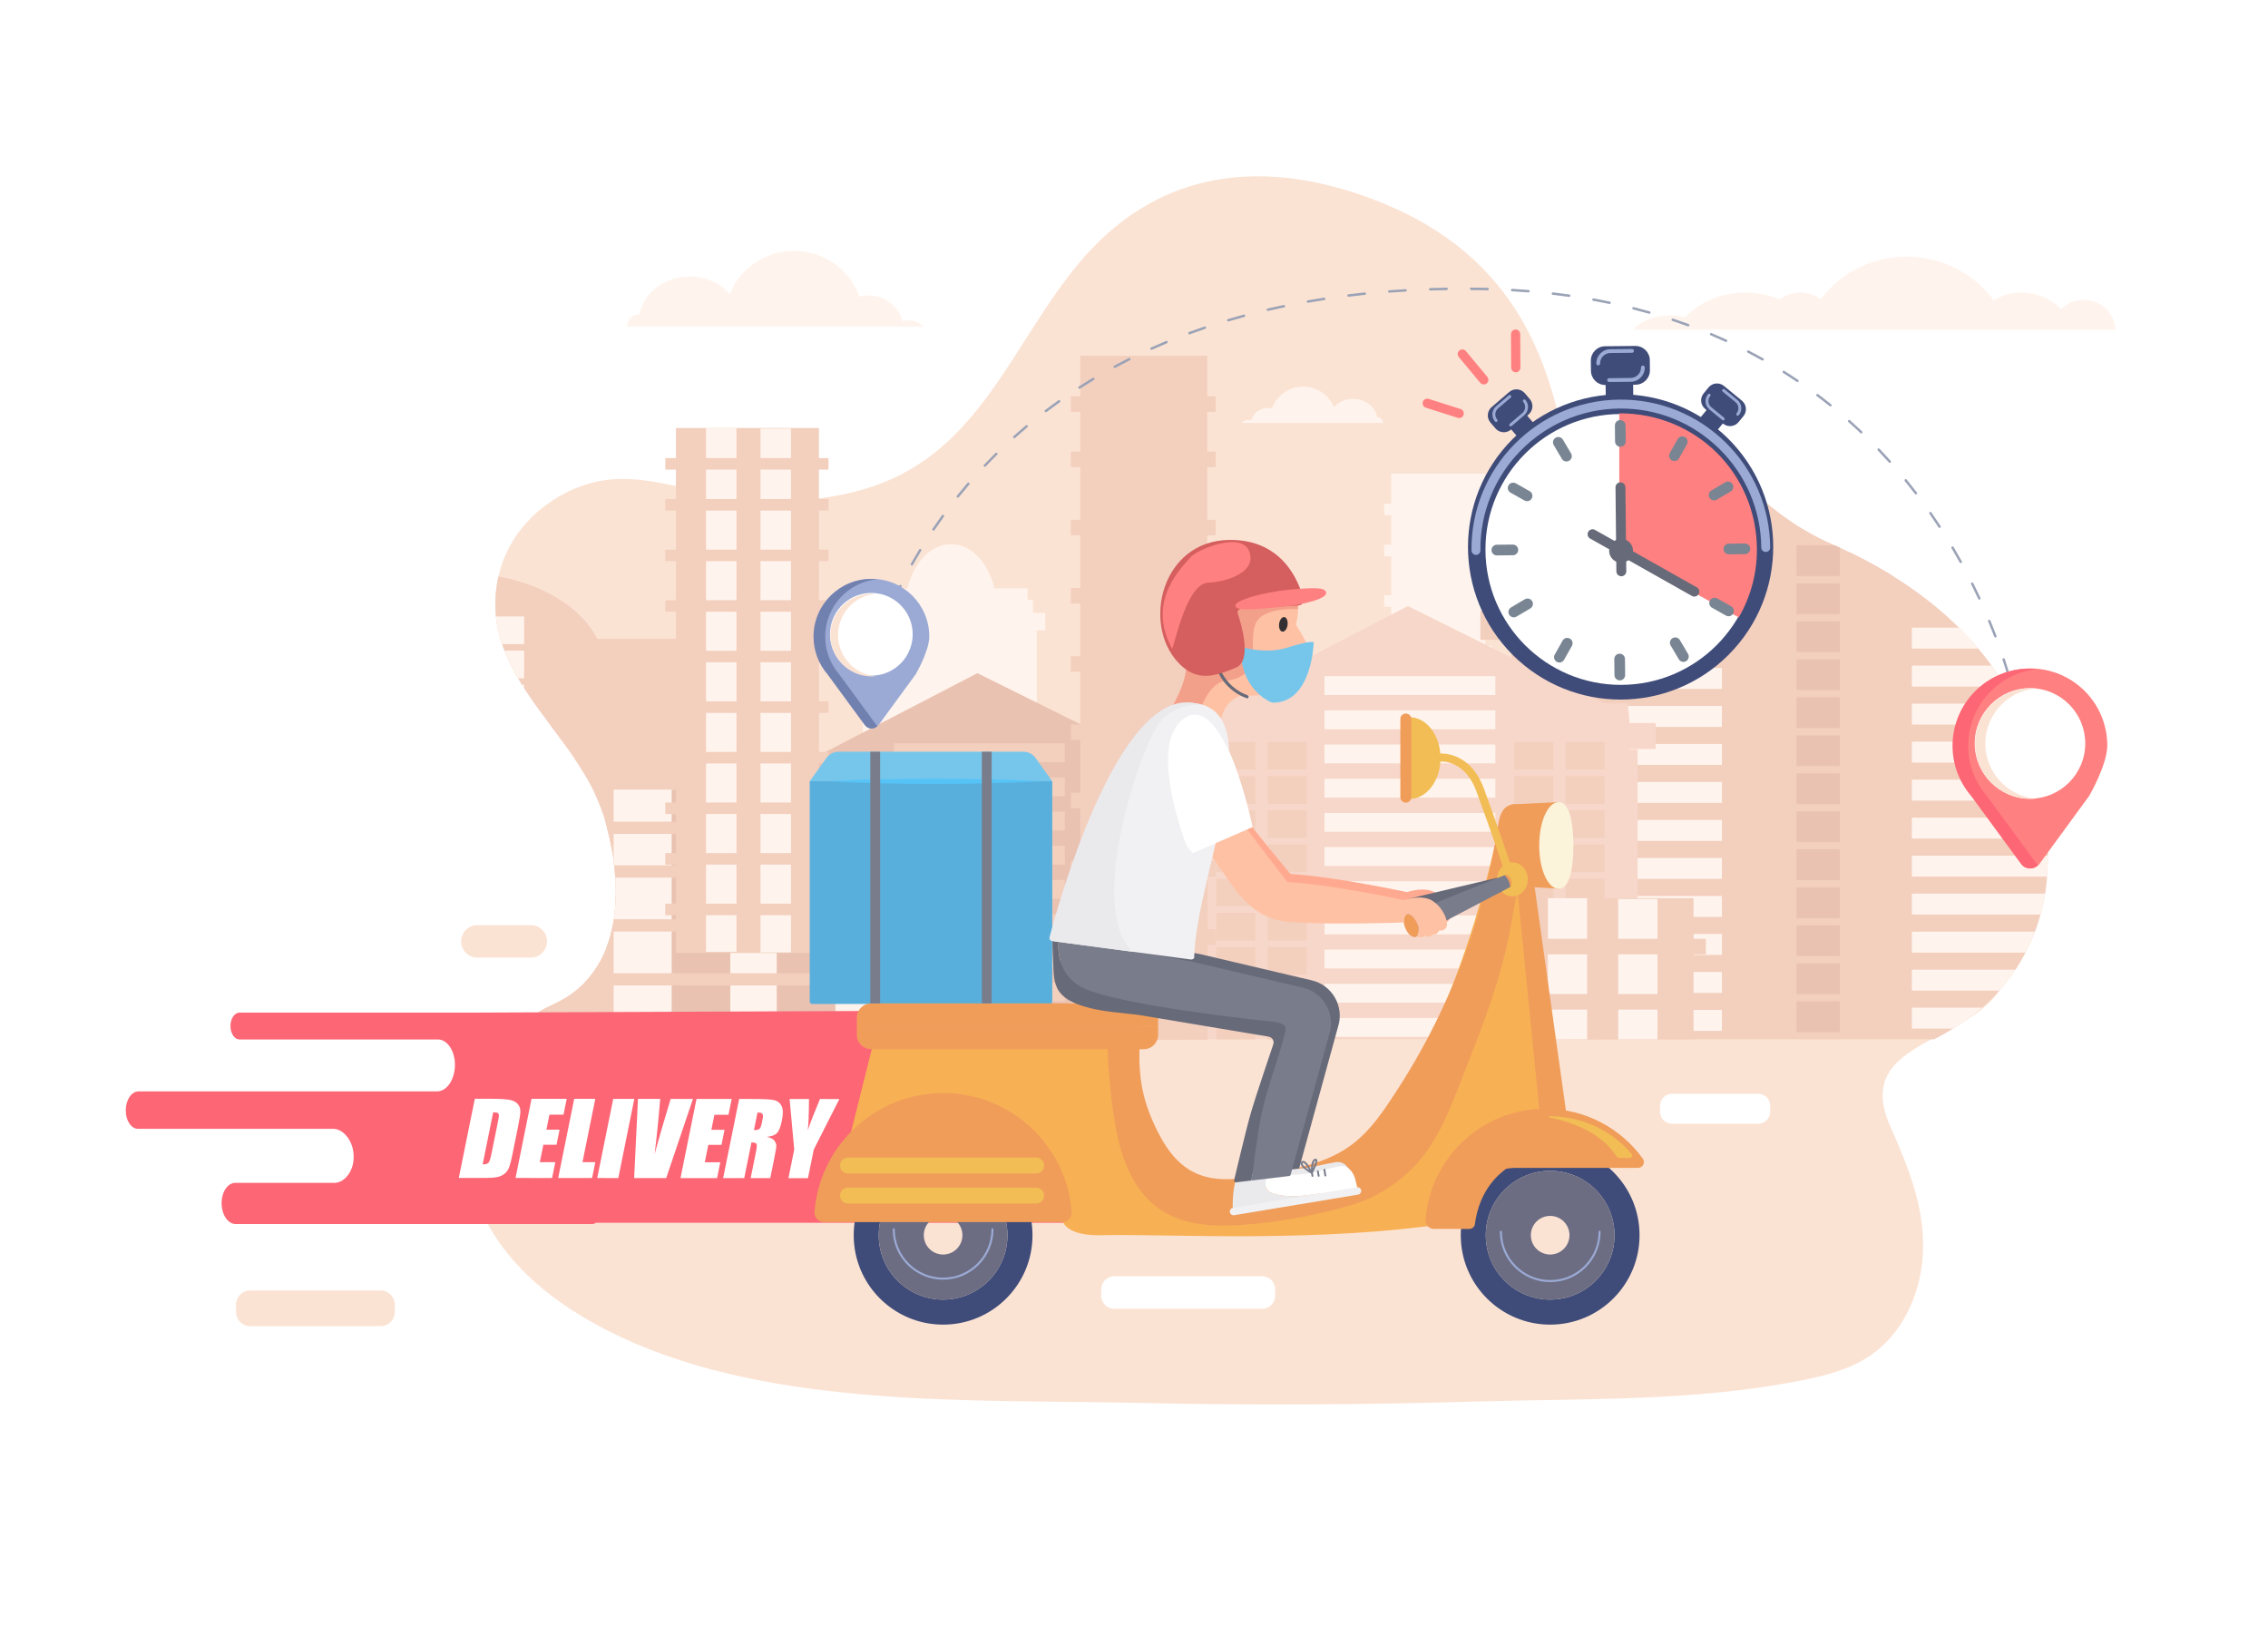 <?xml version="1.0" encoding="utf-8"?>
<!-- Generator: Adobe Illustrator 24.1.2, SVG Export Plug-In . SVG Version: 6.00 Build 0)  -->
<svg version="1.1" id="_x2014_лой_x5F_1" xmlns="http://www.w3.org/2000/svg" xmlns:xlink="http://www.w3.org/1999/xlink"
	 x="0px" y="0px" viewBox="0 0 2789.7 2000" style="enable-background:new 0 0 2789.7 2000;" xml:space="preserve">
<style type="text/css">
	.st0{fill:#FFFFFF;}
	.st1{fill:#FBE3D4;}
	.st2{fill:#FFF4ED;}
	.st3{clip-path:url(#SVGID_2_);}
	.st4{fill:#F3CFBE;}
	.st5{fill:#EAC2B1;}
	.st6{fill:#EBB49E;}
	.st7{fill:#F7D7CA;}
	.st8{fill:#FD6675;}
	.st9{fill:#3F4C79;}
	.st10{fill:#6C6D82;}
	.st11{fill:#9BAAD5;}
	.st12{fill:#59AFDC;}
	.st13{fill:#76C6EB;}
	.st14{fill:#56C3F7;}
	.st15{fill:#F7B054;}
	.st16{fill:#F09D5A;}
	.st17{fill:#F2BD54;}
	.st18{fill:#FFAA90;}
	.st19{fill:#676A78;}
	.st20{fill:#FCF4DA;}
	.st21{fill:#797C8B;}
	.st22{fill:#EAEAED;}
	.st23{fill:#F1F1F3;}
	.st24{fill:#FFC1A4;}
	.st25{fill:#F3A08B;}
	.st26{fill:#D55E5E;}
	.st27{fill:#FF8080;}
	.st28{fill:#333033;}
	.st29{fill:#FA6675;}
	.st30{fill:#798592;}
	.st31{fill:#9AA2B6;}
	.st32{fill:#7181AF;}
</style>
<rect x="0" class="st0" width="2789.7" height="2000"/>
<path class="st1" d="M2304.21,1137.89c-0.46-1.38-0.96-2.73-1.43-4.1c-43.36-126.69-144.46-212.89-264.46-265.58
	c-183.98-80.77,13.45-498.07-363.47-628.2c-132.82-45.85-255.43-26.6-347.2,82.99c-82.81,98.89-121.82,231.47-255.23,275.57
	c-65.02,21.49-135.87,21.03-203.01,7.54c-35.06-7.04-70.08-17.61-105.68-17.13c-2.77,0.04-5.54,0.14-8.32,0.32
	c-54.02,3.45-107.3,39-131.03,87.54c-17.51,35.82-19.9,78.74-6.47,116.28c28.92,80.86,102.76,131.55,126.83,217.37
	c10.84,38.64,16.53,83.13,9.71,123.3c-7.38,43.53-29.46,81.98-75.75,102.36c-112.18,49.37-192.93,278.2,85.26,408.32
	c187.95,87.91,433.37,76.36,636.5,80.84c138.37,3.05,276.81,2.3,415.16-1.68c133.46-3.84,270.63,0.13,402.08-26.35
	c29-5.84,58.36-13.55,82.82-30.21c38.07-25.93,59.87-71.52,64.11-117.39c5.5-59.56-16.5-112.23-39.86-165.33
	c-52.38-119.06,138.78-95.6,149.16-206.68C2475.67,1159.17,2310.03,1155.53,2304.21,1137.89z"/>
<path class="st2" d="M2602.09,405.25c-0.01-0.15-0.01-0.3-0.02-0.45c-1.2-19.49-17.35-35.21-37.12-36.15
	c-11.65-0.55-22.25,3.92-29.76,11.42c-12.23-12.51-29.39-20.31-48.4-20.31c-12.65,0-24.49,3.45-34.6,9.45
	c-4.01-5.43-8.49-10.62-13.46-15.52c-51.57-50.88-135.2-50.88-186.77,0c-4.56,4.5-8.72,9.26-12.47,14.21
	c-7.06-5.11-15.76-8.14-25.19-8.14c-9.54,0-18.34,3.09-25.44,8.32c-12.67-5.33-26.88-8.32-41.89-8.32
	c-29.86,0-56.54,11.82-74.24,30.38c-5.73-1.43-11.94-2.23-18.43-2.23c-19.35,0-36.23,6.98-45.24,17.35H2602.09z"/>
<path class="st2" d="M1136.05,401.75c-4.61-4.84-11.12-7.85-18.33-7.85c-2.59,0-5.09,0.39-7.44,1.11
	c-5.15-18.31-21.96-31.73-41.91-31.73c-3.87,0-7.61,0.51-11.18,1.46c-4.17-11.52-10.89-22.33-20.17-31.54
	c-33.11-32.87-87.07-32.96-120.29-0.19c-8.47,8.36-14.82,18.03-19.07,28.38c-11.43-12.98-29.28-21.33-49.34-21.33
	c-31.15,0-56.98,20.14-61.69,46.48c-0.15,0.01-0.31,0.01-0.46,0.02c-9.36,0.4-14.59,7.73-14.77,15.2H1136.05z"/>
<path class="st2" d="M1526.78,520.11c2.21-2.31,5.32-3.76,8.77-3.76c1.24,0,2.43,0.19,3.56,0.53c2.46-8.76,10.5-15.18,20.05-15.18
	c1.85,0,3.64,0.24,5.35,0.7c1.99-5.51,5.21-10.68,9.64-15.08c15.84-15.72,41.64-15.76,57.53-0.09c4.05,4,7.09,8.63,9.12,13.57
	c5.47-6.21,14-10.2,23.6-10.2c14.9,0,27.25,9.63,29.51,22.23c0.07,0,0.15,0.01,0.22,0.01c4.48,0.19,6.98,3.7,7.06,7.27H1526.78z"/>
<g>
	<defs>
		<path id="SVGID_1_" d="M2518.13,1072.65c14.73-239.11-145.1-350.96-265.1-403.64c-183.98-80.77-201.26-298.87-578.18-428.99
			c-132.82-45.85-255.43-26.6-347.2,82.99c-82.81,98.89-121.82,231.47-255.23,275.57c-65.02,21.49-135.87,21.03-203.01,7.54
			c-35.06-7.04-70.08-17.61-105.68-17.13c-2.77,0.04-5.54,0.14-8.32,0.32c-54.02,3.45-107.3,39-131.03,87.54
			c-17.51,35.82-19.9,78.74-6.47,116.28c28.92,80.86,102.76,131.55,126.83,217.37c10.84,38.64,16.53,83.13,9.71,123.3
			c-7.38,43.53-29.46,81.98-75.75,102.36c-112.18,49.37-192.93,278.2,85.26,408.32c187.95,87.91,433.37,76.36,636.5,80.84
			c190.01,4.19,381.46,18.13,570.61-7.49c72.36-9.8,255.74,8.84,296.67-60.94c34.11-58.15,52.83-161.3,26.51-221.12
			c-52.38-119.06,17.17-114.25,111.93-173.13C2519.08,1192.49,2518.04,1074.09,2518.13,1072.65z"/>
	</defs>
	<clipPath id="SVGID_2_">
		<use xlink:href="#SVGID_1_"  style="overflow:visible;"/>
	</clipPath>
	<g class="st3">
		<rect x="1711.27" y="582.52" class="st2" width="115.63" height="645.66"/>
		<rect x="1735.6" y="582.52" class="st2" width="24.61" height="644.15"/>
		<rect x="1779.68" y="583.28" class="st2" width="24.61" height="644.14"/>
		<rect x="1702.69" y="619.53" class="st2" width="131.94" height="14.17"/>
		<g>
			<g>
				<rect x="1702.69" y="1167.49" class="st2" width="131.94" height="14.17"/>
			</g>
			<g>
				<rect x="1702.69" y="1105.3" class="st2" width="131.94" height="14.17"/>
			</g>
			<g>
				<rect x="1702.69" y="1043.09" class="st2" width="131.94" height="14.17"/>
			</g>
			<g>
				<rect x="1702.69" y="980.9" class="st2" width="131.94" height="14.17"/>
			</g>
			<g>
				<rect x="1702.69" y="918.7" class="st2" width="131.94" height="14.17"/>
			</g>
			<g>
				<rect x="1702.69" y="856.5" class="st2" width="131.94" height="14.17"/>
			</g>
			<g>
				<rect x="1702.69" y="794.31" class="st2" width="131.94" height="14.17"/>
			</g>
			<g>
				<rect x="1702.69" y="732.11" class="st2" width="131.94" height="14.17"/>
			</g>
			<g>
				<rect x="1702.69" y="669.91" class="st2" width="131.94" height="14.17"/>
			</g>
		</g>
	</g>
	<g class="st3">
		<path class="st4" d="M1859.26,1278.12h754.44V787.55h-16.69v-0.64h29.65v-35.57h-29.65v-26.86h-23.37v-23.21H2429.9
			c-26.3-52.36-100.69-90.13-188.41-90.13c-87.72,0-162.11,37.77-188.41,90.13h-157.09v23.21h-36.72v26.86h-38.39v35.57h38.39
			V1278.12z"/>
		<g>
			<g>
				<g>
					<rect x="1884.29" y="1242.07" class="st2" width="233.68" height="25.75"/>
				</g>
				<g>
					<rect x="1884.29" y="1195.33" class="st2" width="233.68" height="25.75"/>
				</g>
				<g>
					<rect x="1884.29" y="1148.6" class="st2" width="233.68" height="25.75"/>
				</g>
				<g>
					<rect x="1884.29" y="1101.86" class="st2" width="233.68" height="25.75"/>
				</g>
				<g>
					<rect x="1884.29" y="1055.13" class="st2" width="233.68" height="25.75"/>
				</g>
				<g>
					<rect x="1884.29" y="1008.39" class="st2" width="233.68" height="25.75"/>
				</g>
				<g>
					<rect x="1884.29" y="961.66" class="st2" width="233.68" height="25.75"/>
				</g>
				<g>
					<rect x="1884.29" y="914.92" class="st2" width="233.68" height="25.75"/>
				</g>
				<g>
					<rect x="1884.29" y="868.19" class="st2" width="233.68" height="25.75"/>
				</g>
				<g>
					<rect x="1884.29" y="821.45" class="st2" width="233.68" height="25.75"/>
				</g>
				<g>
					<rect x="1884.29" y="774.71" class="st2" width="233.68" height="25.75"/>
				</g>
			</g>
		</g>
		<g>
			<g>
				<g>
					<rect x="2351.65" y="1239.23" class="st2" width="233.68" height="25.75"/>
				</g>
				<g>
					<rect x="2351.65" y="1192.49" class="st2" width="233.68" height="25.75"/>
				</g>
				<g>
					<rect x="2351.65" y="1145.76" class="st2" width="233.68" height="25.75"/>
				</g>
				<g>
					<rect x="2351.65" y="1099.02" class="st2" width="233.68" height="25.75"/>
				</g>
				<g>
					<rect x="2351.65" y="1052.29" class="st2" width="233.68" height="25.75"/>
				</g>
				<g>
					<rect x="2351.65" y="1005.55" class="st2" width="233.68" height="25.75"/>
				</g>
				<g>
					<rect x="2351.65" y="958.82" class="st2" width="233.68" height="25.75"/>
				</g>
				<g>
					<rect x="2351.65" y="912.08" class="st2" width="233.68" height="25.75"/>
				</g>
				<g>
					<rect x="2351.65" y="865.35" class="st2" width="233.68" height="25.75"/>
				</g>
				<g>
					<rect x="2351.65" y="818.61" class="st2" width="233.68" height="25.75"/>
				</g>
				<g>
					<rect x="2351.65" y="771.88" class="st2" width="233.68" height="25.75"/>
				</g>
			</g>
		</g>
		<g>
			<g>
				<rect x="2139.67" y="1231.5" class="st4" width="53.41" height="37.77"/>
			</g>
			<g>
				<rect x="2139.67" y="1184.76" class="st4" width="53.41" height="37.77"/>
			</g>
			<g>
				<rect x="2139.67" y="1138.03" class="st4" width="53.41" height="37.77"/>
			</g>
			<g>
				<rect x="2139.67" y="1091.29" class="st4" width="53.41" height="37.77"/>
			</g>
			<g>
				<rect x="2139.67" y="1044.56" class="st4" width="53.41" height="37.77"/>
			</g>
			<g>
				<rect x="2139.67" y="997.82" class="st4" width="53.41" height="37.77"/>
			</g>
			<g>
				<rect x="2139.67" y="951.09" class="st4" width="53.41" height="37.77"/>
			</g>
			<g>
				<rect x="2139.67" y="904.35" class="st4" width="53.41" height="37.77"/>
			</g>
			<g>
				<rect x="2139.67" y="857.62" class="st4" width="53.41" height="37.77"/>
			</g>
			<g>
				<rect x="2139.67" y="810.88" class="st4" width="53.41" height="37.77"/>
			</g>
			<g>
				<rect x="2139.67" y="764.14" class="st4" width="53.41" height="37.77"/>
			</g>
			<g>
				<rect x="2139.67" y="717.41" class="st4" width="53.41" height="37.77"/>
			</g>
			<g>
				<rect x="2139.67" y="670.67" class="st4" width="53.41" height="37.77"/>
			</g>
		</g>
		<g>
			<g>
				<g>
					<rect x="2209.77" y="1231.5" class="st5" width="53.41" height="37.77"/>
				</g>
				<g>
					<rect x="2209.77" y="1184.76" class="st5" width="53.41" height="37.77"/>
				</g>
				<g>
					<rect x="2209.77" y="1138.03" class="st5" width="53.41" height="37.77"/>
				</g>
				<g>
					<rect x="2209.77" y="1091.29" class="st5" width="53.41" height="37.77"/>
				</g>
				<g>
					<rect x="2209.77" y="1044.56" class="st5" width="53.41" height="37.77"/>
				</g>
				<g>
					<rect x="2209.77" y="997.82" class="st5" width="53.41" height="37.77"/>
				</g>
				<g>
					<rect x="2209.77" y="951.09" class="st5" width="53.41" height="37.77"/>
				</g>
				<g>
					<rect x="2209.77" y="904.35" class="st5" width="53.41" height="37.77"/>
				</g>
				<g>
					<rect x="2209.77" y="857.62" class="st5" width="53.41" height="37.77"/>
				</g>
				<g>
					<rect x="2209.77" y="810.88" class="st5" width="53.41" height="37.77"/>
				</g>
				<g>
					<rect x="2209.77" y="764.14" class="st5" width="53.41" height="37.77"/>
				</g>
				<g>
					<rect x="2209.77" y="717.41" class="st5" width="53.41" height="37.77"/>
				</g>
				<g>
					<rect x="2209.77" y="670.67" class="st5" width="53.41" height="37.77"/>
				</g>
			</g>
		</g>
		<g>
			<g>
				<rect x="2276.54" y="1231.5" class="st4" width="53.41" height="37.77"/>
			</g>
			<g>
				<rect x="2276.54" y="1184.76" class="st4" width="53.41" height="37.77"/>
			</g>
			<g>
				<rect x="2276.54" y="1138.03" class="st4" width="53.41" height="37.77"/>
			</g>
			<g>
				<rect x="2276.54" y="1091.29" class="st4" width="53.41" height="37.77"/>
			</g>
			<g>
				<rect x="2276.54" y="1044.56" class="st4" width="53.41" height="37.77"/>
			</g>
			<g>
				<rect x="2276.54" y="997.82" class="st4" width="53.41" height="37.77"/>
			</g>
			<g>
				<rect x="2276.54" y="951.09" class="st4" width="53.41" height="37.77"/>
			</g>
			<g>
				<rect x="2276.54" y="904.35" class="st4" width="53.41" height="37.77"/>
			</g>
			<g>
				<rect x="2276.54" y="857.62" class="st4" width="53.41" height="37.77"/>
			</g>
			<g>
				<rect x="2276.54" y="810.88" class="st4" width="53.41" height="37.77"/>
			</g>
			<g>
				<rect x="2276.54" y="764.14" class="st4" width="53.41" height="37.77"/>
			</g>
			<g>
				<rect x="2276.54" y="717.41" class="st4" width="53.41" height="37.77"/>
			</g>
			<g>
				<rect x="2276.54" y="670.67" class="st4" width="53.41" height="37.77"/>
			</g>
		</g>
	</g>
	<g class="st3">
		<g>
			<path class="st2" d="M1061.41,1164.61h213.83V775.66h-4.73v-0.38h15.14v-21.46h-15.14v-16.21h-6.62v-14h-40.74
				c-7.46-31.59-28.54-54.37-53.4-54.37c-24.86,0-45.95,22.78-53.4,54.37h-44.52v14h-10.41v16.21h-10.88v21.46h10.88V1164.61z"/>
			<g>
				<g>
					<rect x="1068.5" y="1162.64" class="st2" width="66.23" height="1.98"/>
				</g>
				<g>
					<rect x="1068.5" y="1134.44" class="st2" width="66.23" height="15.53"/>
				</g>
				<g>
					<rect x="1068.5" y="1106.25" class="st2" width="66.23" height="15.53"/>
				</g>
				<g>
					<rect x="1068.5" y="1078.05" class="st2" width="66.23" height="15.53"/>
				</g>
				<g>
					<rect x="1068.5" y="1049.86" class="st2" width="66.23" height="15.53"/>
				</g>
				<g>
					<rect x="1068.5" y="1021.67" class="st2" width="66.23" height="15.53"/>
				</g>
				<g>
					<rect x="1068.5" y="993.47" class="st2" width="66.23" height="15.53"/>
				</g>
				<g>
					<rect x="1068.5" y="965.28" class="st2" width="66.23" height="15.53"/>
				</g>
				<g>
					<rect x="1068.5" y="937.09" class="st2" width="66.23" height="15.53"/>
				</g>
				<g>
					<rect x="1068.5" y="908.89" class="st2" width="66.23" height="15.53"/>
				</g>
				<g>
					<rect x="1068.5" y="880.7" class="st2" width="66.23" height="15.53"/>
				</g>
				<g>
					<rect x="1068.5" y="852.5" class="st2" width="66.23" height="15.53"/>
				</g>
				<g>
					<rect x="1068.5" y="824.31" class="st2" width="66.23" height="15.53"/>
				</g>
				<g>
					<rect x="1068.5" y="796.12" class="st2" width="66.23" height="15.53"/>
				</g>
				<g>
					<rect x="1068.5" y="767.92" class="st2" width="66.23" height="15.53"/>
				</g>
			</g>
			<g>
				<g>
					<rect x="1200.96" y="1160.92" class="st2" width="66.23" height="3.69"/>
				</g>
				<g>
					<rect x="1200.96" y="1132.73" class="st2" width="66.23" height="15.53"/>
				</g>
				<g>
					<rect x="1200.96" y="1104.54" class="st2" width="66.23" height="15.53"/>
				</g>
				<g>
					<rect x="1200.96" y="1076.34" class="st2" width="66.23" height="15.53"/>
				</g>
				<g>
					<rect x="1200.96" y="1048.15" class="st2" width="66.23" height="15.53"/>
				</g>
				<g>
					<rect x="1200.96" y="1019.95" class="st2" width="66.23" height="15.53"/>
				</g>
				<g>
					<rect x="1200.96" y="991.76" class="st2" width="66.23" height="15.53"/>
				</g>
				<g>
					<rect x="1200.96" y="963.57" class="st2" width="66.23" height="15.53"/>
				</g>
				<g>
					<rect x="1200.96" y="935.37" class="st2" width="66.23" height="15.53"/>
				</g>
				<g>
					<rect x="1200.96" y="907.18" class="st2" width="66.23" height="15.53"/>
				</g>
				<g>
					<rect x="1200.96" y="878.99" class="st2" width="66.23" height="15.53"/>
				</g>
				<g>
					<rect x="1200.96" y="850.79" class="st2" width="66.23" height="15.53"/>
				</g>
				<g>
					<rect x="1200.96" y="822.6" class="st2" width="66.23" height="15.53"/>
				</g>
				<g>
					<rect x="1200.96" y="794.4" class="st2" width="66.23" height="15.53"/>
				</g>
				<g>
					<rect x="1200.96" y="766.21" class="st2" width="66.23" height="15.53"/>
				</g>
			</g>
			<g>
				<g>
					<rect x="1140.88" y="1156.26" class="st2" width="15.14" height="8.35"/>
				</g>
				<g>
					<rect x="1140.88" y="1128.06" class="st2" width="15.14" height="22.78"/>
				</g>
				<g>
					<rect x="1140.88" y="1099.87" class="st2" width="15.14" height="22.78"/>
				</g>
				<g>
					<rect x="1140.88" y="1071.68" class="st2" width="15.14" height="22.78"/>
				</g>
				<g>
					<rect x="1140.88" y="1043.48" class="st2" width="15.14" height="22.78"/>
				</g>
				<g>
					<rect x="1140.88" y="1015.29" class="st2" width="15.14" height="22.78"/>
				</g>
				<g>
					<rect x="1140.88" y="987.1" class="st2" width="15.14" height="22.78"/>
				</g>
				<g>
					<rect x="1140.88" y="958.9" class="st2" width="15.14" height="22.78"/>
				</g>
				<g>
					<rect x="1140.88" y="930.71" class="st2" width="15.14" height="22.78"/>
				</g>
				<g>
					<rect x="1140.88" y="902.51" class="st2" width="15.14" height="22.78"/>
				</g>
				<g>
					<rect x="1140.88" y="874.32" class="st2" width="15.14" height="22.78"/>
				</g>
				<g>
					<rect x="1140.88" y="846.13" class="st2" width="15.14" height="22.78"/>
				</g>
				<g>
					<rect x="1140.88" y="817.93" class="st2" width="15.14" height="22.78"/>
				</g>
				<g>
					<rect x="1140.88" y="789.74" class="st2" width="15.14" height="22.78"/>
				</g>
				<g>
					<rect x="1140.88" y="761.54" class="st2" width="15.14" height="22.78"/>
				</g>
				<g>
					<rect x="1140.88" y="733.35" class="st2" width="15.14" height="22.78"/>
				</g>
				<g>
					<rect x="1140.88" y="705.16" class="st2" width="15.14" height="22.78"/>
				</g>
			</g>
			<g>
				<g>
					<rect x="1160.75" y="1156.26" class="st2" width="15.14" height="8.35"/>
				</g>
				<g>
					<rect x="1160.75" y="1128.06" class="st2" width="15.14" height="22.78"/>
				</g>
				<g>
					<rect x="1160.75" y="1099.87" class="st2" width="15.14" height="22.78"/>
				</g>
				<g>
					<rect x="1160.75" y="1071.68" class="st2" width="15.14" height="22.78"/>
				</g>
				<g>
					<rect x="1160.75" y="1043.48" class="st2" width="15.14" height="22.78"/>
				</g>
				<g>
					<rect x="1160.75" y="1015.29" class="st2" width="15.14" height="22.78"/>
				</g>
				<g>
					<rect x="1160.75" y="987.1" class="st2" width="15.14" height="22.78"/>
				</g>
				<g>
					<rect x="1160.75" y="958.9" class="st2" width="15.14" height="22.78"/>
				</g>
				<g>
					<rect x="1160.75" y="930.71" class="st2" width="15.14" height="22.78"/>
				</g>
				<g>
					<rect x="1160.75" y="902.51" class="st2" width="15.14" height="22.78"/>
				</g>
				<g>
					<rect x="1160.75" y="874.32" class="st2" width="15.14" height="22.78"/>
				</g>
				<g>
					<rect x="1160.75" y="846.13" class="st2" width="15.14" height="22.78"/>
				</g>
				<g>
					<rect x="1160.75" y="817.93" class="st2" width="15.14" height="22.78"/>
				</g>
				<g>
					<rect x="1160.75" y="789.74" class="st2" width="15.14" height="22.78"/>
				</g>
				<g>
					<rect x="1160.75" y="761.54" class="st2" width="15.14" height="22.78"/>
				</g>
				<g>
					<rect x="1160.75" y="733.35" class="st2" width="15.14" height="22.78"/>
				</g>
				<g>
					<rect x="1160.75" y="705.16" class="st2" width="15.14" height="22.78"/>
				</g>
			</g>
			<g>
				<g>
					<rect x="1179.68" y="1156.26" class="st2" width="15.14" height="8.35"/>
				</g>
				<g>
					<rect x="1179.68" y="1128.06" class="st2" width="15.14" height="22.78"/>
				</g>
				<g>
					<rect x="1179.68" y="1099.87" class="st2" width="15.14" height="22.78"/>
				</g>
				<g>
					<rect x="1179.68" y="1071.68" class="st2" width="15.14" height="22.78"/>
				</g>
				<g>
					<rect x="1179.68" y="1043.48" class="st2" width="15.14" height="22.78"/>
				</g>
				<g>
					<rect x="1179.68" y="1015.29" class="st2" width="15.14" height="22.78"/>
				</g>
				<g>
					<rect x="1179.68" y="987.1" class="st2" width="15.14" height="22.78"/>
				</g>
				<g>
					<rect x="1179.68" y="958.9" class="st2" width="15.14" height="22.78"/>
				</g>
				<g>
					<rect x="1179.68" y="930.71" class="st2" width="15.14" height="22.78"/>
				</g>
				<g>
					<rect x="1179.68" y="902.51" class="st2" width="15.14" height="22.78"/>
				</g>
				<g>
					<rect x="1179.68" y="874.32" class="st2" width="15.14" height="22.78"/>
				</g>
				<g>
					<rect x="1179.68" y="846.13" class="st2" width="15.14" height="22.78"/>
				</g>
				<g>
					<rect x="1179.68" y="817.93" class="st2" width="15.14" height="22.78"/>
				</g>
				<g>
					<rect x="1179.68" y="789.74" class="st2" width="15.14" height="22.78"/>
				</g>
				<g>
					<rect x="1179.68" y="761.54" class="st2" width="15.14" height="22.78"/>
				</g>
				<g>
					<rect x="1179.68" y="733.35" class="st2" width="15.14" height="22.78"/>
				</g>
				<g>
					<rect x="1179.68" y="705.16" class="st2" width="15.14" height="22.78"/>
				</g>
			</g>
		</g>
	</g>
	<g class="st3">
		<path class="st4" d="M899.95,1278.12V863.27h-15.01v-0.57h48.04v-31.99h-48.04v-24.16h-21.02v-20.88h-129.3
			c-23.66-47.1-90.57-81.07-169.48-81.07c-78.91,0-145.82,33.97-169.48,81.07h-7.06v492.45H899.95z"/>
		<g>
			<g>
				<rect x="388.6" y="1272.11" class="st4" width="65.44" height="6.01"/>
			</g>
			<g>
				<rect x="388.6" y="1230.07" class="st4" width="65.44" height="23.16"/>
			</g>
			<g>
				<rect x="388.6" y="1188.04" class="st4" width="65.44" height="23.16"/>
			</g>
			<g>
				<rect x="388.6" y="1146" class="st4" width="65.44" height="23.16"/>
			</g>
			<g>
				<rect x="388.6" y="1103.96" class="st4" width="65.44" height="23.16"/>
			</g>
			<g>
				<rect x="388.6" y="1061.92" class="st6" width="65.44" height="23.16"/>
			</g>
			<g>
				<rect x="388.6" y="1019.88" class="st4" width="65.44" height="23.16"/>
			</g>
			<g>
				<rect x="388.6" y="977.84" class="st4" width="65.44" height="23.16"/>
			</g>
			<g>
				<rect x="388.6" y="935.81" class="st4" width="65.44" height="23.16"/>
			</g>
			<g>
				<rect x="388.6" y="893.77" class="st4" width="65.44" height="23.16"/>
			</g>
			<g>
				<rect x="388.6" y="851.73" class="st4" width="65.44" height="23.16"/>
			</g>
		</g>
		<g>
			<g>
				<rect x="664.23" y="1269.56" class="st4" width="210.19" height="8.56"/>
			</g>
			<g>
				<rect x="664.23" y="1227.52" class="st4" width="210.19" height="23.16"/>
			</g>
			<g>
				<rect x="664.23" y="1185.48" class="st4" width="210.19" height="23.16"/>
			</g>
			<g>
				<rect x="664.23" y="1143.44" class="st4" width="210.19" height="23.16"/>
			</g>
			<g>
				<rect x="664.23" y="1101.41" class="st4" width="210.19" height="23.16"/>
			</g>
			<g>
				<rect x="664.23" y="1059.37" class="st4" width="210.19" height="23.16"/>
			</g>
			<g>
				<rect x="664.23" y="1017.33" class="st4" width="210.19" height="23.16"/>
			</g>
			<g>
				<rect x="664.23" y="975.29" class="st4" width="210.19" height="23.16"/>
			</g>
			<g>
				<rect x="664.23" y="933.25" class="st4" width="210.19" height="23.16"/>
			</g>
			<g>
				<rect x="664.23" y="891.21" class="st4" width="210.19" height="23.16"/>
			</g>
			<g>
				<rect x="664.23" y="849.18" class="st4" width="210.19" height="23.16"/>
			</g>
		</g>
		<g>
			<g>
				<g>
					<rect x="473.56" y="1262.6" class="st2" width="48.04" height="15.52"/>
				</g>
				<g>
					<rect x="473.56" y="1220.57" class="st2" width="48.04" height="33.97"/>
				</g>
				<g>
					<rect x="473.56" y="1178.53" class="st2" width="48.04" height="33.97"/>
				</g>
				<g>
					<g>
						<rect x="473.56" y="1136.49" class="st5" width="48.04" height="33.97"/>
					</g>
				</g>
				<g>
					<rect x="473.56" y="1094.45" class="st2" width="48.04" height="33.97"/>
				</g>
				<g>
					<rect x="473.56" y="1052.41" class="st2" width="48.04" height="33.97"/>
				</g>
				<g>
					<rect x="473.56" y="1010.37" class="st2" width="48.04" height="33.97"/>
				</g>
				<g>
					<rect x="473.56" y="968.34" class="st2" width="48.04" height="33.97"/>
				</g>
				<g>
					<rect x="473.56" y="926.3" class="st2" width="48.04" height="33.97"/>
				</g>
				<g>
					<rect x="473.56" y="884.26" class="st2" width="48.04" height="33.97"/>
				</g>
				<g>
					<rect x="473.56" y="842.22" class="st5" width="48.04" height="33.97"/>
				</g>
				<g>
					<rect x="473.56" y="800.18" class="st2" width="48.04" height="33.97"/>
				</g>
				<g>
					<rect x="473.56" y="758.14" class="st2" width="48.04" height="33.97"/>
				</g>
			</g>
		</g>
		<g>
			<g>
				<g>
					<rect x="536.62" y="1262.6" class="st2" width="48.04" height="15.52"/>
				</g>
				<g>
					<rect x="536.62" y="1220.57" class="st2" width="48.04" height="33.97"/>
				</g>
				<g>
					<rect x="536.62" y="1178.53" class="st2" width="48.04" height="33.97"/>
				</g>
				<g>
					<rect x="536.62" y="1136.49" class="st2" width="48.04" height="33.97"/>
				</g>
				<g>
					<rect x="536.62" y="1094.45" class="st2" width="48.04" height="33.97"/>
				</g>
				<g>
					<rect x="536.62" y="1052.41" class="st2" width="48.04" height="33.97"/>
				</g>
				<g>
					<rect x="536.62" y="1010.37" class="st2" width="48.04" height="33.97"/>
				</g>
				<g>
					<rect x="536.62" y="968.34" class="st2" width="48.04" height="33.97"/>
				</g>
				<g>
					<rect x="536.62" y="926.3" class="st2" width="48.04" height="33.97"/>
				</g>
				<g>
					<rect x="536.62" y="884.26" class="st2" width="48.04" height="33.97"/>
				</g>
				<g>
					<rect x="536.62" y="842.22" class="st2" width="48.04" height="33.97"/>
				</g>
				<g>
					<rect x="536.62" y="800.18" class="st2" width="48.04" height="33.97"/>
				</g>
				<g>
					<rect x="536.62" y="758.14" class="st2" width="48.04" height="33.97"/>
				</g>
			</g>
		</g>
		<g>
			<g>
				<g>
					<rect x="596.67" y="1262.6" class="st2" width="48.04" height="15.52"/>
				</g>
				<g>
					<rect x="596.67" y="1220.57" class="st5" width="48.04" height="33.97"/>
				</g>
				<g>
					<rect x="596.67" y="1178.53" class="st2" width="48.04" height="33.97"/>
				</g>
				<g>
					<rect x="596.67" y="1136.49" class="st2" width="48.04" height="33.97"/>
				</g>
				<g>
					<rect x="596.67" y="1094.45" class="st2" width="48.04" height="33.97"/>
				</g>
				<g>
					<rect x="596.67" y="1052.41" class="st2" width="48.04" height="33.97"/>
				</g>
				<g>
					<rect x="596.67" y="1010.37" class="st2" width="48.04" height="33.97"/>
				</g>
				<g>
					<g>
						<rect x="596.67" y="968.34" class="st5" width="48.04" height="33.97"/>
					</g>
				</g>
				<g>
					<rect x="596.67" y="926.3" class="st2" width="48.04" height="33.97"/>
				</g>
				<g>
					<rect x="596.67" y="884.26" class="st2" width="48.04" height="33.97"/>
				</g>
				<g>
					<rect x="596.67" y="842.22" class="st2" width="48.04" height="33.97"/>
				</g>
				<g>
					<rect x="596.67" y="800.18" class="st2" width="48.04" height="33.97"/>
				</g>
				<g>
					<rect x="596.67" y="758.14" class="st2" width="48.04" height="33.97"/>
				</g>
			</g>
		</g>
	</g>
	<g class="st3">
		<polygon class="st7" points="1463.98,1278.12 2014.38,1278.12 2014.38,921.79 2004.53,921.79 2002.2,921.22 2036.52,921.22 
			2036.52,889.23 2004.53,889.23 2002.2,865.06 1973.19,865.06 1731.73,745.35 1500.97,865.06 1463.98,865.06 1463.98,889.23 
			1435.97,889.23 1435.97,921.22 1463.98,921.22 		"/>
		<g>
			<g>
				<g>
					<rect x="1629.16" y="1251.95" class="st2" width="210.19" height="23.16"/>
				</g>
				<g>
					<rect x="1629.16" y="1209.92" class="st2" width="210.19" height="23.16"/>
				</g>
				<g>
					<rect x="1629.16" y="1167.88" class="st2" width="210.19" height="23.16"/>
				</g>
				<g>
					<rect x="1629.16" y="1125.84" class="st2" width="210.19" height="23.16"/>
				</g>
				<g>
					<rect x="1629.16" y="1083.8" class="st2" width="210.19" height="23.16"/>
				</g>
				<g>
					<rect x="1629.16" y="1041.76" class="st2" width="210.19" height="23.16"/>
				</g>
				<g>
					<rect x="1629.16" y="999.72" class="st2" width="210.19" height="23.16"/>
				</g>
				<g>
					<rect x="1629.16" y="957.69" class="st2" width="210.19" height="23.16"/>
				</g>
				<g>
					<rect x="1629.16" y="915.65" class="st2" width="210.19" height="23.16"/>
				</g>
				<g>
					<rect x="1629.16" y="873.61" class="st2" width="210.19" height="23.16"/>
				</g>
				<g>
					<rect x="1629.16" y="831.57" class="st2" width="210.19" height="23.16"/>
				</g>
			</g>
		</g>
		<g>
			<g>
				<g>
					<rect x="1496.14" y="1248.75" class="st4" width="48.04" height="29.36"/>
				</g>
				<g>
					<rect x="1496.14" y="1206.72" class="st4" width="48.04" height="33.97"/>
				</g>
				<g>
					<rect x="1496.14" y="1164.68" class="st4" width="48.04" height="33.97"/>
				</g>
				<g>
					<rect x="1496.14" y="1122.64" class="st4" width="48.04" height="33.97"/>
				</g>
				<g>
					<rect x="1496.14" y="1080.6" class="st4" width="48.04" height="33.97"/>
				</g>
				<g>
					<rect x="1496.14" y="1038.56" class="st4" width="48.04" height="33.97"/>
				</g>
				<g>
					<rect x="1496.14" y="996.52" class="st4" width="48.04" height="33.97"/>
				</g>
				<g>
					<rect x="1496.14" y="954.49" class="st4" width="48.04" height="33.97"/>
				</g>
				<g>
					<rect x="1496.14" y="912.45" class="st4" width="48.04" height="33.97"/>
				</g>
			</g>
			<g>
				<g>
					<rect x="1559.2" y="1248.75" class="st4" width="48.04" height="29.36"/>
				</g>
				<g>
					<rect x="1559.2" y="1206.72" class="st4" width="48.04" height="33.97"/>
				</g>
				<g>
					<rect x="1559.2" y="1164.68" class="st4" width="48.04" height="33.97"/>
				</g>
				<g>
					<rect x="1559.2" y="1122.64" class="st4" width="48.04" height="33.97"/>
				</g>
				<g>
					<rect x="1559.2" y="1080.6" class="st4" width="48.04" height="33.97"/>
				</g>
				<g>
					<rect x="1559.2" y="1038.56" class="st4" width="48.04" height="33.97"/>
				</g>
				<g>
					<rect x="1559.2" y="996.52" class="st4" width="48.04" height="33.97"/>
				</g>
				<g>
					<rect x="1559.2" y="954.49" class="st4" width="48.04" height="33.97"/>
				</g>
				<g>
					<rect x="1559.2" y="912.45" class="st4" width="48.04" height="33.97"/>
				</g>
			</g>
		</g>
		<g>
			<g>
				<g>
					<rect x="1862.55" y="1248.75" class="st4" width="48.04" height="29.36"/>
				</g>
				<g>
					<rect x="1862.55" y="1206.72" class="st4" width="48.04" height="33.97"/>
				</g>
				<g>
					<rect x="1862.55" y="1164.68" class="st4" width="48.04" height="33.97"/>
				</g>
				<g>
					<rect x="1862.55" y="1122.64" class="st4" width="48.04" height="33.97"/>
				</g>
				<g>
					<rect x="1862.55" y="1080.6" class="st4" width="48.04" height="33.97"/>
				</g>
				<g>
					<rect x="1862.55" y="1038.56" class="st4" width="48.04" height="33.97"/>
				</g>
				<g>
					<rect x="1862.55" y="996.52" class="st4" width="48.04" height="33.97"/>
				</g>
				<g>
					<rect x="1862.55" y="954.49" class="st4" width="48.04" height="33.97"/>
				</g>
				<g>
					<rect x="1862.55" y="912.45" class="st4" width="48.04" height="33.97"/>
				</g>
			</g>
			<g>
				<g>
					<rect x="1925.61" y="1248.75" class="st4" width="48.04" height="29.36"/>
				</g>
				<g>
					<rect x="1925.61" y="1206.72" class="st4" width="48.04" height="33.97"/>
				</g>
				<g>
					<rect x="1925.61" y="1164.68" class="st4" width="48.04" height="33.97"/>
				</g>
				<g>
					<rect x="1925.61" y="1122.64" class="st4" width="48.04" height="33.97"/>
				</g>
				<g>
					<rect x="1925.61" y="1080.6" class="st4" width="48.04" height="33.97"/>
				</g>
				<g>
					<rect x="1925.61" y="1038.56" class="st4" width="48.04" height="33.97"/>
				</g>
				<g>
					<rect x="1925.61" y="996.52" class="st4" width="48.04" height="33.97"/>
				</g>
				<g>
					<rect x="1925.61" y="954.49" class="st4" width="48.04" height="33.97"/>
				</g>
				<g>
					<rect x="1925.61" y="912.45" class="st4" width="48.04" height="33.97"/>
				</g>
			</g>
		</g>
	</g>
	<g class="st3">
		<polygon class="st5" points="934.47,1278.12 1484.87,1278.12 1484.87,1004.28 1475.02,1004.28 1472.7,1003.71 1507.02,1003.71 
			1507.02,971.72 1475.02,971.72 1472.7,947.56 1443.68,947.56 1202.23,827.85 971.46,947.56 934.47,947.56 934.47,971.72 
			906.47,971.72 906.47,1003.71 934.47,1003.71 		"/>
		<g>
			<g>
				<rect x="1099.65" y="1250.37" class="st4" width="210.19" height="23.16"/>
			</g>
			<g>
				<rect x="1099.65" y="1208.33" class="st4" width="210.19" height="23.16"/>
			</g>
			<g>
				<rect x="1099.65" y="1166.29" class="st4" width="210.19" height="23.16"/>
			</g>
			<g>
				<rect x="1099.65" y="1124.26" class="st4" width="210.19" height="23.16"/>
			</g>
			<g>
				<rect x="1099.65" y="1082.22" class="st4" width="210.19" height="23.16"/>
			</g>
			<g>
				<rect x="1099.65" y="1040.18" class="st4" width="210.19" height="23.16"/>
			</g>
			<g>
				<rect x="1099.65" y="998.14" class="st4" width="210.19" height="23.16"/>
			</g>
			<g>
				<rect x="1099.65" y="956.1" class="st4" width="210.19" height="23.16"/>
			</g>
			<g>
				<rect x="1099.65" y="914.06" class="st4" width="210.19" height="23.16"/>
			</g>
		</g>
		<g>
			<g>
				<g>
					<rect x="966.64" y="1247.17" class="st4" width="48.04" height="30.95"/>
				</g>
				<g>
					<rect x="966.64" y="1205.13" class="st4" width="48.04" height="33.97"/>
				</g>
				<g>
					<rect x="966.64" y="1163.1" class="st4" width="48.04" height="33.97"/>
				</g>
				<g>
					<rect x="966.64" y="1121.06" class="st4" width="48.04" height="33.97"/>
				</g>
				<g>
					<rect x="966.64" y="1079.02" class="st4" width="48.04" height="33.97"/>
				</g>
				<g>
					<rect x="966.64" y="1036.98" class="st4" width="48.04" height="33.97"/>
				</g>
				<g>
					<rect x="966.64" y="994.94" class="st4" width="48.04" height="33.97"/>
				</g>
			</g>
			<g>
				<g>
					<rect x="1029.69" y="1247.17" class="st4" width="48.04" height="30.95"/>
				</g>
				<g>
					<rect x="1029.69" y="1205.13" class="st4" width="48.04" height="33.97"/>
				</g>
				<g>
					<rect x="1029.69" y="1163.1" class="st4" width="48.04" height="33.97"/>
				</g>
				<g>
					<rect x="1029.69" y="1121.06" class="st4" width="48.04" height="33.97"/>
				</g>
				<g>
					<rect x="1029.69" y="1079.02" class="st4" width="48.04" height="33.97"/>
				</g>
				<g>
					<rect x="1029.69" y="1036.98" class="st4" width="48.04" height="33.97"/>
				</g>
				<g>
					<rect x="1029.69" y="994.94" class="st4" width="48.04" height="33.97"/>
				</g>
			</g>
		</g>
		<g>
			<g>
				<g>
					<rect x="1333.05" y="1247.17" class="st4" width="48.04" height="30.95"/>
				</g>
				<g>
					<rect x="1333.05" y="1205.13" class="st4" width="48.04" height="33.97"/>
				</g>
				<g>
					<rect x="1333.05" y="1163.1" class="st4" width="48.04" height="33.97"/>
				</g>
				<g>
					<rect x="1333.05" y="1121.06" class="st4" width="48.04" height="33.97"/>
				</g>
				<g>
					<rect x="1333.05" y="1079.02" class="st4" width="48.04" height="33.97"/>
				</g>
				<g>
					<rect x="1333.05" y="1036.98" class="st4" width="48.04" height="33.97"/>
				</g>
				<g>
					<rect x="1333.05" y="994.94" class="st4" width="48.04" height="33.97"/>
				</g>
			</g>
			<g>
				<g>
					<rect x="1396.1" y="1247.17" class="st4" width="48.04" height="30.95"/>
				</g>
				<g>
					<rect x="1396.1" y="1205.13" class="st4" width="48.04" height="33.97"/>
				</g>
				<g>
					<rect x="1396.1" y="1163.1" class="st4" width="48.04" height="33.97"/>
				</g>
				<g>
					<rect x="1396.1" y="1121.06" class="st4" width="48.04" height="33.97"/>
				</g>
				<g>
					<rect x="1396.1" y="1079.02" class="st4" width="48.04" height="33.97"/>
				</g>
				<g>
					<rect x="1396.1" y="1036.98" class="st4" width="48.04" height="33.97"/>
				</g>
				<g>
					<rect x="1396.1" y="994.94" class="st4" width="48.04" height="33.97"/>
				</g>
			</g>
		</g>
	</g>
	<g class="st3">
		<rect x="754.82" y="971.05" class="st2" width="339.05" height="307.07"/>
		<rect x="826.15" y="971.05" class="st5" width="72.17" height="307.07"/>
		<rect x="955.4" y="971.85" class="st5" width="72.17" height="306.26"/>
		<rect x="729.64" y="1010.49" class="st4" width="386.89" height="15.1"/>
		<g>
			<g>
				<g>
					<rect x="729.64" y="1263.1" class="st4" width="386.89" height="15.02"/>
				</g>
			</g>
			<g>
				<g>
					<rect x="729.64" y="1196.8" class="st4" width="386.89" height="15.11"/>
				</g>
			</g>
			<g>
				<g>
					<rect x="729.64" y="1130.5" class="st4" width="386.89" height="15.11"/>
				</g>
			</g>
			<g>
				<g>
					<rect x="729.64" y="1064.2" class="st4" width="386.89" height="15.11"/>
				</g>
			</g>
		</g>
	</g>
	<g class="st3">
		<g>
			<rect x="1328.7" y="437.46" class="st4" width="156.28" height="840.66"/>
			<rect x="1361.58" y="437.46" class="st4" width="33.27" height="840.66"/>
			<rect x="1421.16" y="438.48" class="st4" width="33.27" height="839.64"/>
			<rect x="1317.09" y="487.37" class="st4" width="178.33" height="19.12"/>
			<g>
				<g>
					<rect x="1317.09" y="1226.53" class="st4" width="178.33" height="19.12"/>
				</g>
				<g>
					<rect x="1317.09" y="1142.63" class="st4" width="178.33" height="19.12"/>
				</g>
				<g>
					<rect x="1317.09" y="1058.73" class="st4" width="178.33" height="19.12"/>
				</g>
				<g>
					<rect x="1317.09" y="974.83" class="st4" width="178.33" height="19.12"/>
				</g>
				<g>
					<rect x="1317.09" y="890.94" class="st4" width="178.33" height="19.12"/>
				</g>
				<g>
					<rect x="1317.09" y="807.03" class="st4" width="178.33" height="19.12"/>
				</g>
				<g>
					<rect x="1317.09" y="723.14" class="st4" width="178.33" height="19.11"/>
				</g>
				<g>
					<rect x="1317.09" y="639.24" class="st4" width="178.33" height="19.12"/>
				</g>
				<g>
					<rect x="1317.09" y="555.34" class="st4" width="178.33" height="19.11"/>
				</g>
			</g>
		</g>
	</g>
	<g class="st3">
		<rect x="1856.21" y="1104.58" class="st4" width="226.91" height="173.54"/>
		<rect x="1903.94" y="1104.58" class="st2" width="48.3" height="173.54"/>
		<rect x="1990.44" y="1105.6" class="st2" width="48.3" height="172.52"/>
		<rect x="1839.35" y="1154.49" class="st4" width="258.93" height="19.12"/>
		<g>
			<g>
				<rect x="1839.35" y="1222.46" class="st4" width="258.93" height="19.11"/>
			</g>
		</g>
	</g>
</g>
<path class="st8" d="M567.52,1245.34H294.58c-6.14,0-11.11,7.38-11.11,16.49c0,9.11,4.97,16.49,11.11,16.49h244.04
	c11.58,0,20.97,13.93,20.97,31.12c0,18.1-9.89,32.77-22.08,32.77H170.4c-8.66,0-15.69,10.42-15.69,23.28v0.35
	c0,12.37,6.76,22.4,15.1,22.4h240.07c12.55,0,25.11,15.1,25.11,33.72v1.66c0,17.14-11.74,31.03-23.29,31.03H289.4
	c-9.29,0-16.82,11.18-16.82,24.96c0,14.22,7.77,25.74,17.35,25.74h69.82h368.52c1.7,0,3.31-0.58,4.74-1.59h666.93v-261.89
	L567.52,1245.34z"/>
<g>
	<path class="st0" d="M584.04,1351.26l19.42,0.01c12.53,0.01,20.89,0.58,25.08,1.7c4.19,1.13,7.18,2.97,8.96,5.54
		c1.78,2.57,2.64,5.42,2.58,8.57c-0.06,3.15-1.03,9.33-2.89,18.55l-6.9,34.09c-1.77,8.74-3.37,14.58-4.81,17.53
		c-1.44,2.95-3.37,5.25-5.81,6.91c-2.43,1.66-5.26,2.82-8.47,3.48c-3.21,0.66-7.93,0.99-14.13,0.98l-32.73-0.02L584.04,1351.26z
		 M606.62,1367.94l-12.95,64.04c3.74,0,6.19-0.73,7.35-2.19c1.16-1.46,2.4-5.44,3.71-11.93l7.65-37.82
		c0.89-4.41,1.32-7.24,1.28-8.48c-0.04-1.24-0.51-2.15-1.42-2.74C611.33,1368.23,609.46,1367.94,606.62,1367.94z"/>
	<path class="st0" d="M653.81,1351.31l43.27,0.03l-3.94,19.48l-17.32-0.01l-3.73,18.46l16.21,0.01l-3.75,18.52l-16.21-0.01
		l-4.33,21.41l19.05,0.01l-3.94,19.48l-45-0.03L653.81,1351.31z"/>
	<path class="st0" d="M732.22,1351.37l-15.75,77.87l15.78,0.01l-3.94,19.48l-41.73-0.03l19.69-97.35L732.22,1351.37z"/>
	<path class="st0" d="M780.23,1351.41l-19.69,97.35l-25.95-0.02l19.69-97.35L780.23,1351.41z"/>
	<path class="st0" d="M852.35,1351.46l-32.9,97.34l-39.42-0.03l4.7-97.36l27.37,0.02c-2.24,26.82-4.56,49.51-6.96,68.07
		c5.14-18.76,9.93-35.41,14.38-49.96l5.46-18.1L852.35,1351.46z"/>
	<path class="st0" d="M856.72,1351.47l43.27,0.03l-3.94,19.48l-17.32-0.01l-3.73,18.46l16.21,0.01l-3.75,18.52l-16.21-0.01
		l-4.33,21.41l19.05,0.01l-3.94,19.48l-45-0.03L856.72,1351.47z"/>
	<path class="st0" d="M909.18,1351.51l18.37,0.01c12.24,0.01,20.44,0.48,24.59,1.4c4.15,0.93,7.21,3.28,9.17,7.07
		c1.97,3.79,2.11,9.83,0.43,18.13c-1.53,7.58-3.53,12.67-5.99,15.27s-6.58,4.17-12.35,4.68c4.89,1.25,8,2.91,9.35,5
		c1.34,2.09,2.06,4,2.14,5.74c0.08,1.74-0.68,6.55-2.27,14.4l-5.19,25.67l-24.1-0.02l6.54-32.35c1.05-5.21,1.28-8.44,0.69-9.68
		c-0.59-1.24-2.67-1.87-6.25-1.87l-8.88,43.89l-25.95-0.02L909.18,1351.51z M931.76,1368.18l-4.38,21.65c2.92,0,5.04-0.39,6.37-1.17
		c1.33-0.78,2.43-3.32,3.3-7.6l1.08-5.35c0.62-3.09,0.47-5.11-0.47-6.07C936.72,1368.67,934.76,1368.19,931.76,1368.18z"/>
	<path class="st0" d="M1032.45,1351.6l-31.49,62.1l-7.13,35.23l-24.04-0.02l7.13-35.23l-5.68-62.13l23.84,0.02
		c-0.12,19-0.6,31.79-1.46,38.37c3.54-10.39,8.53-23.17,14.99-38.36L1032.45,1351.6z"/>
</g>
<g>
	<g>
		<rect x="831.39" y="526.35" class="st4" width="175.92" height="645.66"/>
		<rect x="868.41" y="526.35" class="st2" width="37.45" height="644.15"/>
		<rect x="935.47" y="527.11" class="st2" width="37.45" height="644.14"/>
		<rect x="818.33" y="563.35" class="st4" width="200.75" height="14.17"/>
		<g>
			<g>
				<rect x="818.33" y="1111.32" class="st4" width="200.75" height="14.17"/>
			</g>
			<g>
				<rect x="818.33" y="1049.12" class="st4" width="200.75" height="14.17"/>
			</g>
			<g>
				<rect x="818.33" y="986.92" class="st4" width="200.75" height="14.17"/>
			</g>
			<g>
				<rect x="818.33" y="924.73" class="st4" width="200.75" height="14.17"/>
			</g>
			<g>
				<rect x="818.33" y="862.53" class="st4" width="200.75" height="14.17"/>
			</g>
			<g>
				<rect x="818.33" y="800.33" class="st4" width="200.75" height="14.17"/>
			</g>
			<g>
				<rect x="818.33" y="738.13" class="st4" width="200.75" height="14.17"/>
			</g>
			<g>
				<g>
					<rect x="818.33" y="675.94" class="st4" width="200.75" height="14.17"/>
				</g>
			</g>
			<g>
				<rect x="818.33" y="613.74" class="st4" width="200.75" height="14.17"/>
			</g>
		</g>
	</g>
</g>
<g>
	<g>
		<rect x="1328.7" y="1266.64" class="st4" width="156.28" height="11.48"/>
		<rect x="1361.58" y="1266.64" class="st4" width="33.27" height="11.48"/>
		<rect x="1421.16" y="1267.66" class="st4" width="33.27" height="10.46"/>
	</g>
</g>
<path class="st1" d="M652.88,1177.67h-65.67c-11.04,0-20-8.95-20-20l0,0c0-11.04,8.95-20,20-20h65.67c11.04,0,20,8.95,20,20l0,0
	C672.88,1168.71,663.93,1177.67,652.88,1177.67z"/>
<g>
	<g>
		<g>
			<g>
				<path class="st9" d="M1160.04,1409.11c-60.73,0-109.96,49.23-109.96,109.96c0,60.73,49.23,109.96,109.96,109.96
					c60.73,0,109.96-49.23,109.96-109.96C1270,1458.34,1220.77,1409.11,1160.04,1409.11z M1160.04,1598.24
					c-43.72,0-79.17-35.44-79.17-79.17c0-43.72,35.45-79.17,79.17-79.17c43.72,0,79.17,35.45,79.17,79.17
					C1239.21,1562.79,1203.77,1598.24,1160.04,1598.24z"/>
				<path class="st10" d="M1160.04,1439.9c-43.72,0-79.17,35.45-79.17,79.17c0,43.72,35.45,79.17,79.17,79.17
					c43.72,0,79.17-35.44,79.17-79.17C1239.21,1475.35,1203.77,1439.9,1160.04,1439.9z M1160.04,1542.82
					c-13.12,0-23.75-10.63-23.75-23.75c0-13.12,10.63-23.75,23.75-23.75c13.12,0,23.75,10.63,23.75,23.75
					C1183.79,1532.19,1173.16,1542.82,1160.04,1542.82z"/>
			</g>
			<g>
				<path class="st11" d="M1160.04,1573.76c-34.16,0-61.96-27.79-61.96-61.96c0-0.69,0.56-1.25,1.25-1.25s1.25,0.56,1.25,1.25
					c0,32.78,26.67,59.45,59.45,59.45s59.45-26.67,59.45-59.45c0-0.69,0.56-1.25,1.25-1.25c0.69,0,1.25,0.56,1.25,1.25
					C1222,1545.97,1194.2,1573.76,1160.04,1573.76z"/>
			</g>
		</g>
		<g>
			<g>
				<path class="st9" d="M1906.73,1409.11c-60.73,0-109.96,49.23-109.96,109.96c0,60.73,49.23,109.96,109.96,109.96
					c60.73,0,109.96-49.23,109.96-109.96C2016.69,1458.34,1967.46,1409.11,1906.73,1409.11z M1906.73,1598.24
					c-43.72,0-79.17-35.44-79.17-79.17c0-43.72,35.45-79.17,79.17-79.17c43.72,0,79.17,35.45,79.17,79.17
					C1985.9,1562.79,1950.46,1598.24,1906.73,1598.24z"/>
				<path class="st10" d="M1906.73,1439.9c-43.72,0-79.17,35.45-79.17,79.17c0,43.72,35.45,79.17,79.17,79.17
					c43.72,0,79.17-35.44,79.17-79.17C1985.9,1475.35,1950.46,1439.9,1906.73,1439.9z M1906.73,1542.82
					c-13.12,0-23.75-10.63-23.75-23.75c0-13.12,10.63-23.75,23.75-23.75c13.12,0,23.75,10.63,23.75,23.75
					C1930.48,1532.19,1919.85,1542.82,1906.73,1542.82z"/>
			</g>
			<g>
				<path class="st11" d="M1906.84,1576.74c-34.16,0-61.96-27.8-61.96-61.96c0-0.69,0.56-1.25,1.25-1.25c0.69,0,1.25,0.56,1.25,1.25
					c0,32.78,26.67,59.45,59.45,59.45c32.78,0,59.45-26.67,59.45-59.45c0-0.69,0.56-1.25,1.25-1.25c0.69,0,1.25,0.56,1.25,1.25
					C1968.79,1548.95,1941,1576.74,1906.84,1576.74z"/>
			</g>
		</g>
		<path class="st12" d="M1291.24,1234.71H999.05c-1.7,0-3.08-1.38-3.08-3.08V960.79h298.35v270.83
			C1294.32,1233.33,1292.94,1234.71,1291.24,1234.71z"/>
		<path class="st13" d="M1294.32,960.79H995.97l20.66-28.75c3.41-4.74,8.89-7.56,14.73-7.56h227.57c5.84,0,11.32,2.81,14.73,7.56
			L1294.32,960.79z"/>
		<path class="st14" d="M1018.25,960.79c21.81-1.26,43.63-2.11,65.44-2.53c21.81-0.52,43.63-0.66,65.44-0.72
			c21.81,0.06,43.63,0.2,65.44,0.71c21.81,0.43,43.63,1.28,65.44,2.54c-21.81,1.27-43.63,2.12-65.44,2.54
			c-21.81,0.52-43.63,0.66-65.44,0.71c-21.81-0.06-43.63-0.2-65.44-0.72C1061.88,962.9,1040.06,962.05,1018.25,960.79z"/>
		<g>
			<path class="st15" d="M1861.04,989.81c-6.75,0-12.56,4.74-13.93,11.34c-21.49,103.71-49.96,197.12-96.6,293.58
				c-51.41,106.33-122.63,190.82-278.4,159.66c-1.64-0.33-3.32-0.52-4.84-1.21c-64.58-29.36-67.09-127.9-65.57-165.59
				c0.33-8.09-6.11-14.83-14.21-14.83h-299.71c-6.53,0-12.21,4.44-13.8,10.77l-26.87,107.49c-2.28,9.1,4.74,17.88,14.12,17.67
				l202.68-4.6c5.86-0.13,11.2,3.34,13.45,8.75c8.61,20.69,17.52,42.08,21.61,51.91l-0.01,0.26l6.09,30.79
				c2.47,16.48,20.65,23.96,50.06,23.27c83.89-1.95,270.25,10.43,435.44-16.13c0.23-0.04,6.13-0.03,7.39,0
				c5.95,0.14,7.44-13.85,9.65-19.37c8.44-21.11,29.78-64.73,36.85-82.42c1.48-3.7,4.44-6.6,8.18-8.01l52.96-19.99
				c6.08-2.29,9.83-8.42,9.11-14.87l-39.53-355.8C1874.37,995.26,1868.28,989.81,1861.04,989.81z"/>
			<path class="st16" d="M1926.63,1369.25c-16.88-120.6-33.77-241.21-50.65-361.81c-0.85-6.08-2.14-12.89-7.22-16.32
				c-6.18-4.17-15.13-0.83-19.61,5.13c-4.48,5.96-5.67,13.69-6.82,21.06c-12.04,76.94-35.12,152.11-68.06,222.67
				c-16.64,35.63-35.8,70.09-57.32,103.01c-19.51,29.83-38.05,57.54-70.26,74.98c-2.79,1.51-5.63,2.94-8.5,4.29
				c-28.11,13.23-66.79,19.79-97.43,24.96c-52.99,8.94-88.65,0.02-116.27-54.55c-18.34-36.23-24.4-65.64-22.78-105.67
				c0.33-8.09-6.11-14.83-14.21-14.83h-25.53c0.42,36.44,3.55,72.84,9.37,108.3c6.22,37.92,19.39,79.53,51.33,103.73
				c36.16,27.4,83.28,24.55,125.94,20.31c36.77-3.66,108.32-16.66,141.24-33.43c28.68-14.61,52.81-35.72,70.24-62.83
				c19.62-30.52,31.67-66.01,44.99-99.57c20.86-52.55,40.47-104.94,51.47-160.48c1.9-9.67,3.62-19.36,5.2-29.09
				c1.43-8.82,5.15-20.25,4.32-29.14c9.5,95.49,19,190.98,28.5,286.48c10.32-3.79,21.41-5.45,32.39-4.84
				C1926.85,1370.82,1926.74,1370.03,1926.63,1369.25z"/>
			<g>
				<path class="st16" d="M1160.04,1344.25c-83.37,0-151.72,64.29-158.19,145.99c-0.54,6.83,4.83,12.69,11.68,12.69h293.01
					c6.85,0,12.22-5.86,11.68-12.69C1311.76,1408.54,1243.41,1344.25,1160.04,1344.25z"/>
				<path class="st17" d="M1274.53,1480.12h-231.51c-5.38,0-9.78-4.4-9.78-9.78l0,0c0-5.38,4.4-9.78,9.78-9.78h231.51
					c5.38,0,9.78,4.4,9.78,9.78l0,0C1284.31,1475.72,1279.91,1480.12,1274.53,1480.12z"/>
				<path class="st17" d="M1274.53,1443.16h-231.51c-5.38,0-9.78-4.4-9.78-9.78l0,0c0-5.38,4.4-9.78,9.78-9.78h231.51
					c5.38,0,9.78,4.4,9.78,9.78l0,0C1284.31,1438.76,1279.91,1443.16,1274.53,1443.16z"/>
			</g>
			<path class="st16" d="M1862.8,1436.26h152.07c5.85,0,9.26-6.64,5.84-11.38c-26.84-37.15-70.51-61.34-119.85-61.34
				c-77.95,0-141.8,60.34-147.41,136.85c-0.44,6.02,4.29,10.96,10.32,10.96h43.34c3.31,0,6.54-2.21,6.97-5.5
				c5.8-44.22,30.82-62.33,37.62-67.93C1852.99,1436.85,1861.12,1436.26,1862.8,1436.26z"/>
			<polygon class="st16" points="1918.23,1092.94 1860.75,1089.68 1858.73,989.21 1917.09,986.49 			"/>
			<path class="st18" d="M1730.64,1097.14c0,0,22.61-8.1,36.02,1.38c13.41,9.48,17.72,23.98,16.96,29.75
				c-0.76,5.77-7.95,7.38-9.2,5.75c0,0-2.41,6-7.82,5.28c0,0-6.11,5.17-8.97,1.43c0,0-6.73,4.28-10.97,0.74
				c-0.38-0.32,3-4.46,1.69-11.24c-1.3-6.77-8.3-17.42-14.29-15.63c-3.94,1.18-3.54,9.99-3.54,9.99L1730.64,1097.14z"/>
			<path class="st19" d="M1859.4,1075.23l-126.12,29.91l6.13,29.03l124.68-43.51c0,0,0.5-4.27-0.84-8.3
				C1861.82,1078.08,1859.4,1075.23,1859.4,1075.23z"/>
			<path class="st20" d="M1935.35,1039.71c0,29.41-5.12,53.29-18.26,53.29c-13.14,0-23.8-23.84-23.8-53.26
				c0-29.41,10.65-53.26,23.8-53.26C1930.23,986.49,1935.35,1010.3,1935.35,1039.71z"/>
			<g>
				<path class="st16" d="M1424.49,1251.52c0-9.67-7.91-17.58-17.58-17.58h-335.4c-9.67,0-17.58,7.91-17.58,17.58v10.6h370.56
					V1251.52z"/>
				<path class="st16" d="M1053.93,1262.12v10.6c0,9.67,7.91,17.58,17.58,17.58h335.4c9.67,0,17.58-7.91,17.58-17.58v-10.6H1053.93z
					"/>
			</g>
			<g>
				<path class="st17" d="M1858.21,1083.24c-2.03,0-3.94-1.28-4.63-3.31c-0.22-0.63-21.74-63.73-37.36-106.34
					c-14.25-38.86-42.72-37.19-43.92-37.09c-2.66,0.22-5.04-1.8-5.25-4.48c-0.22-2.68,1.75-5.03,4.44-5.27
					c1.49-0.14,37-2.68,53.92,43.47c15.66,42.71,37.22,105.92,37.44,106.55c0.87,2.56-0.49,5.34-3.05,6.21
					C1859.26,1083.15,1858.73,1083.24,1858.21,1083.24z"/>
			</g>
			<path class="st17" d="M1733.54,881.95v100.69c21.19,0,38.36-22.54,38.36-50.35C1771.9,904.49,1754.73,881.95,1733.54,881.95z"/>
			<path class="st16" d="M1729.2,987.15L1729.2,987.15c-3.71,0-6.74-3.03-6.74-6.74v-96.24c0-3.71,3.03-6.74,6.74-6.74l0,0
				c3.71,0,6.74,3.03,6.74,6.74v96.24C1735.94,984.12,1732.91,987.15,1729.2,987.15z"/>
			<path class="st17" d="M1879.31,1081.46c0,11.52-8.48,20.86-18.94,20.86s-18.94-9.34-18.94-20.86c0-11.52,8.48-20.86,18.94-20.86
				S1879.31,1069.94,1879.31,1081.46z"/>
			<path class="st16" d="M1858.81,1082.07c1.45,4.26,0.43,8.47-2.29,9.39c-2.72,0.93-6.1-1.78-7.55-6.04
				c-1.45-4.26-0.43-8.47,2.29-9.39C1853.98,1075.11,1857.36,1077.81,1858.81,1082.07z"/>
			<path class="st21" d="M1850.63,1076.33l-120.35,48.14l10.33,27.81l116.92-61.37c0,0-0.13-4.3-2.05-8.08
				C1853.45,1078.81,1850.63,1076.33,1850.63,1076.33z"/>
			<path class="st16" d="M1743.15,1135.32c3.06,7.62,2.24,15.11-1.81,16.74c-4.06,1.63-9.82-3.23-12.88-10.85
				c-3.06-7.62-2.24-15.11,1.81-16.74C1734.33,1122.85,1740.1,1127.71,1743.15,1135.32z"/>
			<path class="st17" d="M1905.93,1374.3c18.97,3.7,61.66,15.3,81.87,47.13c1.05,1.65,2.82,2.69,4.77,2.69h11.87
				c2.61,0,4.06-3.01,2.42-5.03c-10.39-12.75-42.6-45.4-100.74-46.44C1905.1,1372.64,1904.94,1374.11,1905.93,1374.3z"/>
		</g>
		<g>
			<g>
				<g>
					<g>
						<g>
							<path class="st22" d="M1662.92,1448.86c-0.25-1.28-0.43-2.23-0.49-2.52c-2.1-9.78-8.74-18.86-19.79-17.06
								c-13.31,2.17-25.69,5.8-39.47,7.45c-14.93,1.79-30.15,0-45.16,0.46c-1.16,0.04-2.32,0.05-3.49,0.09
								c-4,9.29-5.09,18.56,7.23,22.73c17.62,5.96,38.12,4.06,56.17,1.74c5.88-0.75,10.97,0.43,15.4,3.02
								c18.86-2.42,31.99-0.31,32-0.31C1664.98,1464.51,1663.72,1453.02,1662.92,1448.86z"/>
						</g>
					</g>
				</g>
			</g>
		</g>
		<g>
			<g>
				<g>
					<g>
						<path class="st22" d="M1567,1468.04c-12.46-3.7-11.72-13.01-8.07-22.44c-11.65,0.77-23.31,1.43-34.98,1.86
							c-7.86,0.29-8.84,42.92-6.79,42.91c0.08-0.01,76.54-12.74,121.53-20.23c-4.52-2.43-9.65-3.42-15.5-2.45
							C1605.24,1470.68,1584.84,1473.34,1567,1468.04z"/>
					</g>
				</g>
				<g>
					<path class="st0" d="M1667.69,1453.15c-0.29-1.27-0.51-2.21-0.58-2.5c-2.46-9.69-9.44-18.52-20.42-16.31
						c-13.22,2.66-25.45,6.75-39.16,8.91c-14.86,2.35-30.13,1.12-45.11,2.14c-1.16,0.08-2.32,0.14-3.48,0.22
						c-3.66,9.44-4.4,18.74,8.07,22.44c17.83,5.3,38.24,2.64,56.2-0.35c5.84-0.97,10.98,0.02,15.5,2.45
						c18.75-3.12,32.04-5.33,32.05-5.33C1670.41,1464.87,1668.64,1457.27,1667.69,1453.15z"/>
				</g>
			</g>
			<g>
				<g>
					<path class="st23" d="M1670.49,1469.11l-152.44,25.37c-2.48,0.41-4.86-1.28-5.27-3.77l0,0c-0.41-2.48,1.28-4.85,3.77-5.27
						l152.44-25.37c2.48-0.41,4.85,1.28,5.27,3.77l0,0C1674.67,1466.32,1672.98,1468.69,1670.49,1469.11z"/>
				</g>
			</g>
			<g>
				<path class="st21" d="M1614.57,1447.29c-0.62,0.1-1.21-0.32-1.32-0.94l-0.67-4.03c-0.1-0.62,0.32-1.21,0.94-1.32
					c0.62-0.1,1.21,0.32,1.32,0.94l0.67,4.03C1615.61,1446.6,1615.19,1447.19,1614.57,1447.29z"/>
			</g>
			<g>
				<path class="st21" d="M1622.14,1447.19c-0.62,0.1-1.21-0.32-1.32-0.94l-0.92-5.55c-0.1-0.62,0.32-1.21,0.94-1.32
					c0.62-0.1,1.21,0.32,1.32,0.94l0.92,5.55C1623.19,1446.5,1622.77,1447.09,1622.14,1447.19z"/>
			</g>
			<g>
				<path class="st21" d="M1630.4,1446.79c-0.62,0.1-1.21-0.32-1.32-0.94l-1.19-7.12c-0.1-0.62,0.32-1.21,0.94-1.32
					c0.62-0.1,1.21,0.32,1.32,0.94l1.19,7.12C1631.44,1446.1,1631.02,1446.68,1630.4,1446.79z"/>
			</g>
			<g>
				<path class="st21" d="M1613.19,1443.24c-0.26,0.04-0.53,0-0.76-0.14c-2.03-1.18-12.18-7.31-12.64-11.88
					c-0.11-1.05,0.26-1.99,1.06-2.71c0.8-0.72,1.77-0.98,2.8-0.76c4.49,0.97,9.45,11.74,10.4,13.89c0.2,0.45,0.09,0.99-0.28,1.32
					C1613.6,1443.12,1613.4,1443.21,1613.19,1443.24z M1602.83,1429.98c-0.16,0.03-0.3,0.1-0.45,0.24
					c-0.25,0.23-0.34,0.45-0.31,0.77c0.2,1.94,4.21,5.33,8.16,8.01c-2.16-4.12-5.06-8.58-7.05-9.01
					C1603.05,1429.97,1602.94,1429.97,1602.83,1429.98z"/>
			</g>
			<g>
				<path class="st21" d="M1613.81,1443.27c-0.14,0.02-0.29,0.02-0.44-0.01c-0.51-0.11-0.87-0.55-0.89-1.07
					c-0.05-1.29-0.41-12.74,3.21-16.13c0.83-0.78,1.85-1.13,2.93-1.02c0.65,0.07,1.18,0.42,1.49,1c1.47,2.73-3.34,12.54-5.47,16.64
					C1614.47,1443,1614.16,1443.22,1613.81,1443.27z M1618.01,1427.32c-0.27,0.04-0.51,0.18-0.75,0.4
					c-1.46,1.38-2.17,5.45-2.42,9.33c2.11-4.61,3.47-8.54,3.3-9.75C1618.1,1427.31,1618.05,1427.32,1618.01,1427.32z
					 M1618.39,1427.32l0.02,0L1618.39,1427.32z"/>
			</g>
		</g>
		<path class="st19" d="M1305.89,1144.09l-1.14,39.66c-0.61,21.42,14.67,40,35.8,43.53l230.73,38.56c4.3,0.72,7,5.02,5.79,9.2
			l-49.13,170.36l70-8.33l47.81-174.05c8.13-24.89-6.77-51.4-32.26-57.39l-137.63-32.34L1305.89,1144.09z"/>
		<g>
			<path class="st19" d="M1554.39,1358.41c4.92-19.1,11.25-38.19,17.12-56.76c2.74-8.66,5.5-17.35,7.66-26.18
				c0.71-2.91,3.57-10.49,1.45-13.35c-4.48-6.06-24.03-6.58-24.03-6.58s-186.7-19.56-227.05-41.98
				c-26.73-14.85-28.93-42.35-27.37-59.23c-4.52-0.78-7.1-1.22-7.11-1.22c-1.16-0.19,0.17,27.4,0.31,29.3
				c0.88,12.43-0.18,25.94,7.29,36.71c8.35,12.04,24.91,17.31,38.47,20.69c17.1,4.26,34.74,5.47,52.19,7.5
				c4.05,0.47,8.11,0.97,12.14,1.64c43.46,7.26,86.92,14.53,130.37,21.79c8.21,1.37,16.42,2.74,24.63,4.12c4.3,0.72,7,5.02,5.79,9.2
				c0,0-21.72,64.01-27.88,85.35c-5.91,20.48-20.36,81.91-20.36,81.91c-0.42,1.47,0.79,2.9,2.31,2.72l18.97-2.26
				c1.45-11.09,3.02-22.17,4.6-33.24C1546.79,1398.29,1549.27,1378.27,1554.39,1358.41z"/>
			<path class="st21" d="M1602.68,1214.66l-137.63-32.34c0,0-130.68-22.45-162.87-27.98c-1.56,16.88,0.64,44.38,27.37,59.23
				c40.35,22.42,227.05,41.98,227.05,41.98s19.54,0.52,24.03,6.58c2.11,2.86-0.74,10.44-1.45,13.35
				c-2.16,8.83-4.91,17.52-7.66,26.18c-5.87,18.56-12.2,37.66-17.12,56.76c-5.12,19.86-7.6,39.88-10.49,60.13
				c-1.58,11.07-3.15,22.15-4.6,33.24l46.39-5.52c0.86-0.1,1.58-0.72,1.81-1.56l47.43-172.66
				C1643.06,1247.16,1628.16,1220.65,1602.68,1214.66z"/>
		</g>
		<path class="st24" d="M1592.71,726.62c0,0,7.35,18.88,1.87,39.27c-0.37,1.39-0.2,2.86,0.57,4.07
			c4.13,6.55,17.29,28.04,13.67,30.81c-3.54,2.72-10.34,3.68-12.56,3.93c-0.43,0.05-0.76,0.38-0.82,0.81l-0.93,7.03
			c-0.23,1.7-1.35,3.14-2.96,3.74c-5.16,1.93-17,4.82-26.53-4.3c-0.21-0.2-0.55,0-0.45,0.28c1.3,3.71,6.45,15.8,18.59,16.3
			c1.31,0.05,2.14,1.42,1.53,2.58c-9.32,17.54-28.8,25.33-47.99,24.22c-4.77-0.27-8.39-1.01-12.87,0.97c-3,1.32-5.83,3.04-8.39,5.09
			c-3.33,2.67-6.18,5.92-8.41,9.56c-0.78,1.28-6.65,15.29-5.58,15.43l-65.12-8.63c0,0,20.17-29.02,22.73-55.57
			C1461.6,795.68,1518.7,690.88,1592.71,726.62z"/>
		<path class="st25" d="M1507.17,837.36c25.35-3.1,33.36-15.29,33.86-33.57c0.34-12.36-2.07-33.73,7.89-43.34
			c10.6-10.23,30.85-11.7,47.71-11.46c-0.18-12.82-3.87-22.36-3.87-22.36c-74.01-35.73-131.11,69.06-133.67,95.61
			c-2.56,26.55-22.73,55.57-22.73,55.57l36.42,4.82C1477.36,867.9,1488.49,839.64,1507.17,837.36z"/>
		<g>
			<path class="st19" d="M1533.95,858.74c-0.21,0-0.43-0.04-0.64-0.11c-31.01-11.22-38.2-39.95-38.49-41.17
				c-0.24-1.01,0.38-2.02,1.39-2.27c1.01-0.24,2.03,0.38,2.27,1.39c0.07,0.28,7.06,27.99,36.11,38.5c0.98,0.35,1.48,1.43,1.13,2.41
				C1535.44,858.26,1534.72,858.74,1533.95,858.74z"/>
		</g>
		<path class="st13" d="M1517.87,792.88c0,0,34.56,13.4,65.6,3.53c31.03-9.87,32.44-6.35,32.44-6.35s-1.85,73.26-49.22,74.07
			c-1.41,0.02-2.81-0.25-4.08-0.85c-7.5-3.56-34.45-19.16-36.27-59.82l-33.15-16.93l3.23-5.08L1517.87,792.88z"/>
		<path class="st26" d="M1526.38,748.75l71.04-4.18c3.99-0.23,6.81-4.03,5.84-7.9c-5.06-20.09-24.84-73.74-91.7-72.69
			c-82.23,1.29-107.11,102.43-62.59,150.58c22.59,24.43,44.36,17.57,71.16,6.55c20.76-8.54,6.12-55.25,2.35-66.63
			C1521.57,751.74,1523.51,748.92,1526.38,748.75z"/>
		<path class="st27" d="M1441.61,797.57c1.68,3.06,16.6-79.43,44.01-80.92c27.41-1.49,60.84-14.67,50.79-39.05
			c-10.05-24.38-64.93-1.56-72.64,8.3C1456.06,695.77,1408.87,737.85,1441.61,797.57z"/>
		<path class="st28" d="M1583.74,768.54c-0.66,4.95-3.51,8.66-6.38,8.28c-2.87-0.38-4.66-4.7-4-9.65c0.66-4.95,3.51-8.66,6.38-8.28
			C1582.61,759.27,1584.4,763.59,1583.74,768.54z"/>
		<path class="st27" d="M1631.2,729.24c-0.61-6.64-12.03-7.11-44.71-4.11c-32.68,3.01-67.68,13.12-67.07,19.76
			c0.61,6.64,21.04,4.82,53.72,1.81C1605.81,743.7,1631.81,735.88,1631.2,729.24z"/>
		<path class="st18" d="M1442.96,985.12c0,0,80.05,100.82,85.29,105.55c5.24,4.73,22.28,27.73,53.23,32.22
			c38,5.51,149.07,1.71,149.07,1.71l0.76-27.32c0,0-88.51-19.21-144.05-22.48c0,0-74.44-89.06-75.29-96.51
			C1511.11,970.85,1442.96,985.12,1442.96,985.12z"/>
		<path class="st0" d="M1460.94,1020.9c0,0-54.89-111.99-6.13-142.05c48.76-30.06,81.37,121.16,81.37,121.16l-67.9,29.54
			L1460.94,1020.9z"/>
		<path class="st24" d="M1449.32,992.97c0,0,69.89,102.84,75.13,107.57c5.24,4.73,22.28,27.73,53.23,32.22
			c38,5.51,149.07,1.71,149.07,1.71l0.76-27.32c0,0-88.51-19.21-144.05-22.48c0,0-70.56-90.07-71.4-97.52
			C1511.19,979.71,1449.32,992.97,1449.32,992.97z"/>
		<path class="st24" d="M1726.84,1107.01c0,0,22.61-8.1,36.02,1.38c13.41,9.48,17.72,23.98,16.96,29.75
			c-0.76,5.77-7.95,7.38-9.2,5.75c0,0-2.41,6-7.82,5.28c0,0-6.11,5.17-8.97,1.43c0,0-6.73,4.28-10.97,0.74
			c-0.38-0.32,3-4.46,1.69-11.24c-1.3-6.77-8.3-17.42-14.29-15.63c-3.94,1.18-3.54,9.99-3.54,9.99L1726.84,1107.01z"/>
		<path class="st23" d="M1298.3,1157.91c-2.3-0.3-3.82-2.55-3.23-4.8c9.62-36.75,82.04-300.68,175.04-288.36
			c94.05,12.46,0.77,213.91-1.23,312.59c-0.04,1.86-2.33,2.86-4.18,2.62L1298.3,1157.91z"/>
		<path class="st0" d="M1459.75,1040.55c0,0-50.57-127.86-1.82-157.92c48.76-30.06,82.83,134.53,82.83,134.53l-73.68,32.06
			L1459.75,1040.55z"/>
		<path class="st22" d="M1419.14,899.76c14.12-27.13,38.41-33.15,57.22-33.15c-3.17-1.08-6.59-1.91-10.33-2.4
			c-93-12.32-165.42,251.61-175.04,288.36c-0.59,2.25,0.93,4.49,3.23,4.8l99.21,13.14
			C1339.88,1120.34,1393.73,948.58,1419.14,899.76z"/>
	</g>
</g>
<g>
	<g>
		<g>
			<g>
				<path class="st27" d="M1830.68,468.14c0.28-1.59-0.11-3.28-1.22-4.61l-26.38-31.77c-0.89-1.07-2.1-1.73-3.37-1.96
					c-1.59-0.28-3.28,0.11-4.62,1.22c-2.41,2.01-2.74,5.58-0.74,7.99l26.38,31.77c0.89,1.07,2.1,1.73,3.37,1.96
					c1.59,0.28,3.28-0.11,4.62-1.22C1829.79,470.62,1830.46,469.42,1830.68,468.14z"/>
			</g>
			<g>
				<path class="st27" d="M1800.43,509.42c0.49-2.75-1.13-5.51-3.87-6.38l-39.34-12.52c-0.25-0.08-0.5-0.14-0.75-0.18
					c-2.75-0.49-5.51,1.13-6.38,3.87c-0.96,2.97,0.7,6.18,3.69,7.13l39.34,12.52c0.25,0.08,0.5,0.14,0.75,0.18
					c2.75,0.49,5.51-1.13,6.38-3.87C1800.32,509.92,1800.39,509.67,1800.43,509.42z"/>
			</g>
			<g>
				<path class="st27" d="M1870.05,453.2c0.06-0.33,0.09-0.67,0.09-1.03l-0.25-41.29c-0.02-2.79-2.04-5.09-4.69-5.55
					c-0.33-0.06-0.67-0.09-1.02-0.09c-3.13,0.02-5.63,2.57-5.64,5.71l0.25,41.29c0.02,2.79,2.04,5.09,4.69,5.55
					c0.33,0.06,0.67,0.09,1.02,0.09C1867.28,457.87,1869.58,455.85,1870.05,453.2z"/>
			</g>
		</g>
	</g>
	<g>
		<g>
			<g>
				
					<rect x="1975.05" y="462.83" transform="matrix(1 -0.01 0.01 1 -4.817 20.463)" class="st9" width="33.84" height="33.84"/>
				<path class="st9" d="M2011.97,473.1l-37.22,0.38c-9.75,0.1-17.74-7.73-17.84-17.48l-0.13-12.34
					c-0.1-9.75,7.72-17.74,17.48-17.84l37.22-0.38c9.75-0.1,17.74,7.73,17.84,17.48l0.13,12.34
					C2029.54,465.01,2021.72,473,2011.97,473.1z"/>
				<g>
					<path class="st11" d="M2005.93,469.5l-26.67,0.27c-1.3,0.01-2.36-1.03-2.37-2.32s1.03-2.36,2.32-2.37l26.67-0.27
						c7.01-0.07,12.66-5.83,12.58-12.85c-0.01-1.3,1.03-2.36,2.32-2.37c1.3-0.01,2.36,1.03,2.37,2.32
						C2023.25,461.51,2015.53,469.4,2005.93,469.5z"/>
				</g>
				<g>
					<path class="st11" d="M1965.86,449.33c-1.3,0.01-2.36-1.03-2.37-2.32c-0.1-9.6,7.63-17.49,17.23-17.58l26.67-0.27
						c1.3-0.01,2.36,1.03,2.37,2.32c0.01,1.3-1.03,2.36-2.32,2.37l-26.67,0.27c-7.01,0.07-12.66,5.83-12.58,12.85
						C1968.2,448.26,1967.16,449.32,1965.86,449.33z"/>
				</g>
			</g>
			<g>
				
					<rect x="1858.76" y="510.57" transform="matrix(0.759 -0.651 0.651 0.759 109.7 1343.722)" class="st9" width="25.93" height="25.93"/>
				<path class="st9" d="M1880.19,509.78l-21.66,18.56c-5.68,4.86-14.22,4.2-19.08-1.47l-6.15-7.18c-4.86-5.68-4.2-14.22,1.47-19.08
					l21.66-18.56c5.68-4.86,14.22-4.2,19.08,1.47l6.15,7.18C1886.52,496.37,1885.86,504.92,1880.19,509.78z"/>
				<g>
					<path class="st11" d="M1874.87,510.64l-15.52,13.3c-0.75,0.65-1.89,0.56-2.53-0.2c-0.65-0.75-0.56-1.89,0.2-2.53l15.52-13.3
						c4.08-3.5,4.56-9.66,1.06-13.74c-0.65-0.75-0.56-1.89,0.2-2.53c0.75-0.65,1.89-0.56,2.53,0.2
						C1881.1,497.42,1880.45,505.85,1874.87,510.64z"/>
				</g>
				<g>
					<path class="st11" d="M1841.41,518.54c-0.75,0.65-1.89,0.56-2.53-0.2c-4.79-5.59-4.13-14.02,1.45-18.81l15.52-13.3
						c0.75-0.65,1.89-0.56,2.53,0.2c0.65,0.75,0.56,1.89-0.2,2.53l-15.52,13.3c-4.08,3.5-4.56,9.66-1.06,13.74
						C1842.25,516.76,1842.16,517.89,1841.41,518.54z"/>
				</g>
			</g>
			<g>
				
					<rect x="2093.15" y="503.47" transform="matrix(0.635 -0.773 0.773 0.635 369.959 1815.741)" class="st9" width="25.93" height="25.93"/>
				<path class="st9" d="M2097.37,502.86l22.04,18.11c5.77,4.75,14.3,3.91,19.05-1.86l6-7.31c4.75-5.77,3.91-14.3-1.86-19.05
					l-22.04-18.11c-5.77-4.75-14.3-3.91-19.05,1.86l-6,7.31C2090.76,489.59,2091.6,498.12,2097.37,502.86z"/>
				<g>
					<path class="st11" d="M2102.71,503.61l15.79,12.98c0.77,0.63,1.9,0.52,2.53-0.25c0.63-0.77,0.52-1.9-0.25-2.53l-15.79-12.98
						c-4.15-3.41-4.75-9.56-1.34-13.72c0.63-0.77,0.52-1.9-0.25-2.53c-0.77-0.63-1.9-0.52-2.53,0.25
						C2096.2,490.52,2097.02,498.94,2102.71,503.61z"/>
				</g>
				<g>
					<path class="st11" d="M2136.32,510.82c0.77,0.63,1.9,0.52,2.53-0.25c4.67-5.68,3.85-14.1-1.84-18.77l-15.79-12.98
						c-0.77-0.63-1.9-0.52-2.53,0.25c-0.63,0.77-0.52,1.9,0.25,2.53l15.79,12.98c4.15,3.41,4.75,9.56,1.34,13.72
						C2135.44,509.06,2135.55,510.19,2136.32,510.82z"/>
				</g>
			</g>
			
				<ellipse transform="matrix(0.707 -0.707 0.707 0.707 108.423 1606.698)" class="st9" cx="1993.67" cy="672.47" rx="187.76" ry="187.76"/>
			<circle class="st0" cx="1993.7" cy="675.71" r="166.55"/>
			<g>
				<g>
					<path class="st11" d="M1814.4,682.35c-2.49-0.49-4.39-2.68-4.41-5.32c-1.04-101.3,80.53-184.56,181.83-185.59
						c49.07-0.51,95.4,18.13,130.45,52.47c35.05,34.34,54.64,80.28,55.14,129.35c0.03,3.03-2.4,5.51-5.43,5.54
						c-3.03,0.04-5.51-2.4-5.54-5.43c-0.47-46.14-18.89-89.34-51.85-121.63c-32.96-32.29-76.53-49.82-122.67-49.34
						c-95.25,0.98-171.95,79.27-170.97,174.52c0.03,3.03-2.4,5.51-5.43,5.54C1815.14,682.46,1814.76,682.42,1814.4,682.35z"/>
				</g>
			</g>
			<path class="st29" d="M2125.19,573.49c-30.73-39.47-78.81-64.7-132.66-64.32l1.17,166.54L2125.19,573.49z"/>
			<g>
				<path class="st27" d="M2138.4,758.16c14.16-24.79,22.25-53.56,21.82-84.17c-1.33-94.42-76.57-164.76-167.68-164.84l0.08,168.17
					L2138.4,758.16z"/>
				<g>
					<g>
						<path class="st27" d="M2138.71,759.28l-146.92-81.47v-0.49l-0.08-169h0.83c93.18,0.08,167.2,72.84,168.51,165.66
							c0.41,29.49-7.17,58.74-21.93,84.59L2138.71,759.28z M1993.44,676.84l144.64,80.2c14.35-25.42,21.71-54.11,21.31-83.04
							c-1.29-91.62-74.15-163.51-166.03-164.02L1993.44,676.84z"/>
					</g>
				</g>
			</g>
			<path class="st30" d="M1993.2,549.44L1993.2,549.44c-3.63,0.04-6.6-2.87-6.63-6.5l-0.2-19.7c-0.04-3.63,2.87-6.6,6.5-6.63h0
				c3.63-0.04,6.6,2.87,6.63,6.5l0.2,19.7C1999.73,546.43,1996.82,549.4,1993.2,549.44z"/>
			<path class="st30" d="M1992.47,836.73L1992.47,836.73c-3.63,0.04-6.6-2.87-6.63-6.5l-0.2-19.7c-0.04-3.63,2.87-6.6,6.5-6.63l0,0
				c3.63-0.04,6.6,2.87,6.63,6.5l0.2,19.7C1999,833.72,1996.09,836.69,1992.47,836.73z"/>
			<path class="st30" d="M1930.13,566.61L1930.13,566.61c-3.12,1.85-7.15,0.81-8.99-2.31l-10.02-16.96
				c-1.85-3.12-0.81-7.15,2.31-8.99l0,0c3.12-1.85,7.15-0.81,8.99,2.31l10.02,16.96C1934.29,560.73,1933.25,564.76,1930.13,566.61z"
				/>
			<path class="st30" d="M1884.09,613.01L1884.09,613.01c-1.78,3.16-5.79,4.28-8.94,2.5l-17.16-9.67c-3.16-1.78-4.28-5.79-2.5-8.94
				l0,0c1.78-3.16,5.79-4.28,8.94-2.5l17.16,9.67C1884.76,605.85,1885.87,609.85,1884.09,613.01z"/>
			<path class="st30" d="M1867.43,676.21L1867.43,676.21c0.04,3.63-2.87,6.6-6.5,6.63l-19.7,0.2c-3.63,0.04-6.6-2.87-6.63-6.5v0
				c-0.04-3.63,2.87-6.6,6.5-6.63l19.7-0.2C1864.42,669.68,1867.39,672.59,1867.43,676.21z"/>
			<path class="st30" d="M1884.6,739.28L1884.6,739.28c1.85,3.12,0.81,7.15-2.31,8.99l-16.96,10.02c-3.12,1.85-7.15,0.81-8.99-2.31
				l0,0c-1.85-3.12-0.81-7.15,2.31-8.99l16.96-10.02C1878.72,735.13,1882.75,736.16,1884.6,739.28z"/>
			<path class="st30" d="M1931,785.32L1931,785.32c3.16,1.78,4.28,5.79,2.5,8.94l-9.67,17.16c-1.78,3.16-5.79,4.28-8.95,2.5l0,0
				c-3.16-1.78-4.28-5.79-2.5-8.94l9.67-17.16C1923.84,784.66,1927.84,783.54,1931,785.32z"/>
			<path class="st30" d="M2057.27,784.82L2057.27,784.82c3.12-1.85,7.15-0.81,8.99,2.31l10.02,16.96c1.85,3.12,0.81,7.15-2.31,8.99
				l0,0c-3.12,1.85-7.15,0.81-8.99-2.31l-10.02-16.96C2053.12,790.69,2054.15,786.66,2057.27,784.82z"/>
			<path class="st30" d="M2103.31,738.41L2103.31,738.41c1.78-3.16,5.79-4.28,8.94-2.5l17.16,9.67c3.16,1.78,4.28,5.79,2.5,8.94v0
				c-1.78,3.16-5.79,4.28-8.94,2.5l-17.16-9.67C2102.65,745.58,2101.53,741.57,2103.31,738.41z"/>
			<path class="st30" d="M2119.97,675.21L2119.97,675.21c-0.04-3.63,2.87-6.6,6.5-6.63l19.7-0.2c3.63-0.04,6.6,2.87,6.63,6.5l0,0
				c0.04,3.63-2.87,6.6-6.5,6.63l-19.7,0.2C2122.98,681.74,2120.01,678.83,2119.97,675.21z"/>
			<path class="st30" d="M2102.81,612.14L2102.81,612.14c-1.85-3.12-0.81-7.15,2.31-8.99l16.96-10.02c3.12-1.85,7.15-0.81,9,2.31
				l0,0c1.85,3.12,0.81,7.15-2.31,8.99l-16.96,10.02C2108.68,616.3,2104.65,615.26,2102.81,612.14z"/>
			<path class="st30" d="M2056.4,566.1L2056.4,566.1c-3.16-1.78-4.28-5.79-2.5-8.94l9.67-17.16c1.78-3.16,5.79-4.28,8.94-2.5l0,0
				c3.16,1.78,4.28,5.79,2.5,8.94l-9.67,17.16C2063.57,566.77,2059.56,567.88,2056.4,566.1z"/>
			<path class="st19" d="M1994.34,708.69L1994.34,708.69c-3.37,0.03-6.12-2.67-6.16-6.03l-1.06-103.31
				c-0.03-3.37,2.67-6.13,6.03-6.16l0,0c3.37-0.03,6.13,2.67,6.16,6.03l1.06,103.31C2000.41,705.9,1997.71,708.66,1994.34,708.69z"
				/>
			<path class="st19" d="M1953.59,654.01L1953.59,654.01c1.65-2.93,5.37-3.97,8.31-2.32l125.16,70.56c2.93,1.65,3.97,5.37,2.32,8.31
				l0,0c-1.65,2.93-5.37,3.97-8.31,2.32l-125.16-70.56C1952.97,660.66,1951.93,656.94,1953.59,654.01z"/>
			<path class="st19" d="M2008.65,677.2c0.08,8.11-6.42,14.75-14.53,14.83c-8.11,0.08-14.75-6.42-14.83-14.53
				c-0.08-8.11,6.42-14.75,14.53-14.83C2001.92,662.58,2008.56,669.09,2008.65,677.2z"/>
		</g>
	</g>
</g>
<path class="st0" d="M1552.5,1609.56h-181.99c-8.81,0-15.95-7.14-15.95-15.95v-8.12c0-8.81,7.14-15.95,15.95-15.95h181.99
	c8.81,0,15.95,7.14,15.95,15.95v8.12C1568.45,1602.42,1561.31,1609.56,1552.5,1609.56z"/>
<path class="st1" d="M468.08,1630.99H307.86c-9.69,0-17.54-7.85-17.54-17.54v-8.93c0-9.69,7.85-17.54,17.54-17.54h160.23
	c9.69,0,17.54,7.85,17.54,17.54v8.93C485.62,1623.14,477.77,1630.99,468.08,1630.99z"/>
<path class="st0" d="M2162.71,1381.95h-106.15c-8.1,0-14.67-6.57-14.67-14.67v-7.47c0-8.1,6.57-14.67,14.67-14.67h106.15
	c8.1,0,14.67,6.57,14.67,14.67v7.47C2177.39,1375.38,2170.82,1381.95,2162.71,1381.95z"/>
<rect x="1070.5" y="924.48" class="st21" width="12.09" height="309.46"/>
<rect x="1207.7" y="924.48" class="st21" width="12.09" height="309.46"/>
<g>
	<g>
		<path class="st31" d="M1068.51,825.81c-0.1,0-0.2-0.01-0.3-0.03c-0.81-0.17-1.34-0.96-1.17-1.77c0.03-0.14,0.73-3.55,2.4-9.8
			c0.21-0.8,1.04-1.27,1.84-1.06c0.8,0.21,1.28,1.04,1.06,1.84c-1.64,6.15-2.35,9.59-2.36,9.62
			C1069.83,825.32,1069.2,825.81,1068.51,825.81z"/>
	</g>
	<g>
		<path class="st31" d="M2470.67,831.76c-0.65,0-1.24-0.42-1.44-1.07c-1.88-6.32-3.93-12.79-6.08-19.24
			c-0.26-0.79,0.16-1.64,0.95-1.9c0.79-0.26,1.64,0.16,1.9,0.95c2.16,6.48,4.21,12.98,6.11,19.33c0.24,0.79-0.21,1.63-1.01,1.87
			C2470.95,831.74,2470.81,831.76,2470.67,831.76z M1079.85,787.22c-0.16,0-0.33-0.03-0.49-0.08c-0.78-0.27-1.19-1.13-0.92-1.91
			c2.18-6.24,4.55-12.63,7.05-19c0.3-0.77,1.17-1.15,1.94-0.85c0.77,0.3,1.15,1.17,0.85,1.95c-2.49,6.33-4.85,12.68-7.01,18.89
			C1081.05,786.83,1080.47,787.22,1079.85,787.22z M2454.35,783.94c-0.6,0-1.17-0.37-1.4-0.96c-2.38-6.21-4.89-12.51-7.48-18.72
			c-0.32-0.76,0.04-1.64,0.81-1.96c0.77-0.32,1.64,0.04,1.96,0.81c2.59,6.24,5.12,12.56,7.51,18.8c0.3,0.77-0.09,1.64-0.86,1.94
			C2454.71,783.91,2454.53,783.94,2454.35,783.94z M1098.74,740.4c-0.21,0-0.42-0.04-0.62-0.14c-0.75-0.34-1.08-1.23-0.74-1.99
			c2.78-6.08,5.72-12.23,8.73-18.26c0.37-0.74,1.27-1.04,2.01-0.67c0.74,0.37,1.04,1.27,0.67,2.01c-3,6-5.92,12.12-8.69,18.17
			C1099.86,740.07,1099.31,740.4,1098.74,740.4z M2434.65,737.46c-0.57,0-1.11-0.32-1.36-0.87c-2.83-6.07-5.78-12.18-8.76-18.15
			c-0.37-0.74-0.07-1.64,0.67-2.01c0.74-0.37,1.64-0.07,2.01,0.67c3,5.99,5.96,12.12,8.8,18.22c0.35,0.75,0.03,1.64-0.73,1.99
			C2435.07,737.41,2434.86,737.46,2434.65,737.46z M1121.66,695.44c-0.25,0-0.5-0.06-0.74-0.19c-0.72-0.41-0.98-1.32-0.57-2.04
			c3.3-5.85,6.74-11.72,10.23-17.46c0.43-0.71,1.36-0.93,2.06-0.5c0.71,0.43,0.93,1.35,0.5,2.06c-3.47,5.71-6.9,11.55-10.18,17.37
			C1122.69,695.16,1122.18,695.44,1121.66,695.44z M2411.75,692.48c-0.53,0-1.04-0.28-1.31-0.77c-3.24-5.85-6.61-11.73-10.01-17.48
			c-0.42-0.71-0.19-1.63,0.53-2.06c0.71-0.42,1.63-0.19,2.05,0.53c3.42,5.77,6.8,11.68,10.05,17.55c0.4,0.72,0.14,1.64-0.59,2.04
			C2412.25,692.42,2412,692.48,2411.75,692.48z M1148.22,652.56c-0.29,0-0.58-0.08-0.84-0.26c-0.69-0.46-0.86-1.4-0.4-2.08
			c3.77-5.56,7.68-11.13,11.62-16.55c0.49-0.67,1.43-0.82,2.1-0.33c0.67,0.49,0.82,1.43,0.33,2.1c-3.92,5.4-7.81,10.94-11.56,16.47
			C1149.17,652.33,1148.7,652.56,1148.22,652.56z M2385.74,649.25c-0.49,0-0.97-0.24-1.26-0.68c-3.67-5.62-7.45-11.24-11.25-16.7
			c-0.47-0.68-0.3-1.62,0.38-2.09c0.68-0.47,1.62-0.31,2.09,0.38c3.82,5.49,7.62,11.13,11.3,16.77c0.45,0.69,0.26,1.62-0.44,2.08
			C2386.3,649.17,2386.02,649.25,2385.74,649.25z M1178.19,612.01c-0.33,0-0.66-0.11-0.94-0.33c-0.65-0.52-0.75-1.46-0.23-2.11
			c4.21-5.23,8.56-10.46,12.93-15.54c0.54-0.63,1.49-0.7,2.12-0.16c0.63,0.54,0.7,1.49,0.16,2.12c-4.35,5.06-8.68,10.26-12.87,15.47
			C1179.07,611.82,1178.63,612.01,1178.19,612.01z M2356.63,608.06c-0.45,0-0.9-0.2-1.19-0.59c-4.06-5.31-8.25-10.63-12.47-15.8
			c-0.52-0.64-0.43-1.59,0.22-2.11c0.64-0.52,1.59-0.43,2.11,0.22c4.24,5.2,8.45,10.54,12.53,15.87c0.5,0.66,0.38,1.6-0.28,2.1
			C2357.27,607.96,2356.95,608.06,2356.63,608.06z M1211.39,574.07c-0.37,0-0.74-0.14-1.03-0.41c-0.6-0.57-0.62-1.52-0.05-2.12
			c4.62-4.86,9.38-9.71,14.16-14.43c0.59-0.58,1.54-0.58,2.12,0.01c0.58,0.59,0.58,1.54-0.01,2.12c-4.76,4.69-9.5,9.52-14.09,14.36
			C1212.18,573.91,1211.78,574.07,1211.39,574.07z M2324.48,569.22c-0.41,0-0.82-0.17-1.12-0.5c-4.46-4.98-9.06-9.96-13.66-14.77
			c-0.57-0.6-0.55-1.55,0.05-2.12c0.6-0.57,1.55-0.55,2.12,0.05c4.62,4.84,9.24,9.84,13.73,14.84c0.55,0.62,0.5,1.57-0.12,2.12
			C2325.2,569.09,2324.84,569.22,2324.48,569.22z M1247.56,538.97c-0.41,0-0.82-0.17-1.12-0.5c-0.55-0.62-0.5-1.57,0.12-2.12
			c5-4.47,10.14-8.92,15.28-13.23c0.64-0.53,1.58-0.45,2.11,0.19c0.53,0.63,0.45,1.58-0.19,2.11c-5.12,4.29-10.24,8.72-15.21,13.16
			C1248.27,538.85,1247.91,538.97,1247.56,538.97z M2289.38,533.04c-0.37,0-0.74-0.14-1.03-0.41c-4.86-4.61-9.84-9.2-14.81-13.62
			c-0.62-0.55-0.67-1.5-0.12-2.12c0.55-0.62,1.5-0.67,2.12-0.12c4.99,4.44,10,9.05,14.88,13.69c0.6,0.57,0.62,1.52,0.05,2.12
			C2290.17,532.88,2289.77,533.04,2289.38,533.04z M1286.45,506.93c-0.45,0-0.9-0.2-1.2-0.59c-0.5-0.66-0.37-1.6,0.29-2.1
			c5.34-4.05,10.82-8.08,16.29-11.96c0.68-0.48,1.61-0.32,2.09,0.36s0.32,1.61-0.35,2.09c-5.44,3.86-10.9,7.87-16.21,11.9
			C1287.08,506.83,1286.76,506.93,1286.45,506.93z M2251.45,499.84c-0.33,0-0.66-0.11-0.94-0.33c-5.21-4.19-10.55-8.35-15.88-12.35
			c-0.66-0.5-0.79-1.44-0.3-2.1c0.5-0.66,1.44-0.79,2.1-0.3c5.35,4.02,10.72,8.2,15.95,12.41c0.65,0.52,0.75,1.46,0.23,2.11
			C2252.33,499.65,2251.89,499.84,2251.45,499.84z M1327.76,478.08c-0.49,0-0.98-0.24-1.26-0.69c-0.45-0.7-0.25-1.62,0.45-2.07
			c5.64-3.62,11.41-7.2,17.17-10.65c0.71-0.43,1.63-0.2,2.06,0.52c0.43,0.71,0.19,1.63-0.52,2.06c-5.73,3.43-11.48,7-17.09,10.6
			C1328.32,478,1328.04,478.08,1327.76,478.08z M2210.92,469.91c-0.29,0-0.58-0.08-0.84-0.26c-5.52-3.73-11.19-7.43-16.84-10.98
			c-0.7-0.44-0.91-1.37-0.47-2.07c0.44-0.7,1.37-0.91,2.07-0.47c5.68,3.57,11.38,7.29,16.93,11.04c0.69,0.46,0.87,1.4,0.4,2.08
			C2211.88,469.67,2211.4,469.91,2210.92,469.91z M1371.17,452.51c-0.53,0-1.05-0.29-1.32-0.79c-0.39-0.73-0.12-1.64,0.61-2.03
			c5.88-3.17,11.91-6.31,17.92-9.33c0.74-0.37,1.64-0.07,2.01,0.67c0.37,0.74,0.07,1.64-0.67,2.01c-5.98,3-11.98,6.12-17.84,9.28
			C1371.66,452.46,1371.41,452.51,1371.17,452.51z M2168.05,443.45c-0.25,0-0.5-0.06-0.73-0.19c-5.81-3.26-11.76-6.48-17.69-9.56
			c-0.74-0.38-1.02-1.29-0.64-2.02c0.38-0.74,1.29-1.02,2.02-0.64c5.96,3.09,11.94,6.32,17.78,9.6c0.72,0.41,0.98,1.32,0.57,2.04
			C2169.08,443.17,2168.57,443.45,2168.05,443.45z M1416.36,430.24c-0.57,0-1.12-0.33-1.37-0.89c-0.34-0.76,0-1.64,0.75-1.98
			c6.09-2.74,12.33-5.43,18.54-8.02c0.77-0.32,1.64,0.04,1.96,0.81c0.32,0.77-0.04,1.64-0.81,1.96c-6.19,2.57-12.4,5.26-18.46,7.98
			C1416.77,430.2,1416.56,430.24,1416.36,430.24z M2123.15,420.6c-0.21,0-0.42-0.04-0.62-0.14c-6.05-2.78-12.25-5.5-18.41-8.1
			c-0.76-0.32-1.12-1.2-0.8-1.96c0.32-0.76,1.2-1.12,1.96-0.8c6.19,2.61,12.41,5.34,18.5,8.13c0.75,0.35,1.08,1.24,0.74,1.99
			C2124.26,420.27,2123.72,420.6,2123.15,420.6z M1463,411.2c-0.61,0-1.18-0.38-1.41-0.98c-0.29-0.78,0.11-1.64,0.89-1.93
			c6.26-2.31,12.67-4.58,19.04-6.74c0.78-0.27,1.64,0.15,1.9,0.94c0.27,0.78-0.15,1.64-0.94,1.9c-6.34,2.15-12.72,4.41-18.96,6.72
			C1463.35,411.17,1463.18,411.2,1463,411.2z M2076.58,401.41c-0.17,0-0.35-0.03-0.52-0.09c-6.25-2.29-12.64-4.53-18.98-6.64
			c-0.79-0.26-1.21-1.11-0.95-1.9c0.26-0.79,1.11-1.21,1.9-0.95c6.38,2.12,12.79,4.37,19.07,6.67c0.78,0.29,1.18,1.15,0.89,1.92
			C2077.76,401.04,2077.19,401.41,2076.58,401.41z M1510.81,395.31c-0.65,0-1.24-0.42-1.44-1.07c-0.24-0.79,0.22-1.63,1.01-1.87
			c6.38-1.9,12.91-3.76,19.42-5.52c0.8-0.22,1.62,0.26,1.84,1.06c0.22,0.8-0.25,1.62-1.05,1.84c-6.49,1.76-13,3.61-19.35,5.5
			C1511.09,395.29,1510.95,395.31,1510.81,395.31z M2028.67,385.86c-0.14,0-0.27-0.02-0.41-0.06c-6.39-1.82-12.92-3.57-19.42-5.22
			c-0.8-0.2-1.29-1.02-1.09-1.82c0.2-0.8,1.02-1.29,1.82-1.09c6.53,1.65,13.09,3.42,19.51,5.24c0.8,0.23,1.26,1.06,1.03,1.85
			C2029.92,385.43,2029.32,385.86,2028.67,385.86z M1559.51,382.41c-0.68,0-1.3-0.47-1.46-1.16c-0.19-0.81,0.31-1.61,1.12-1.8
			c6.48-1.51,13.12-2.98,19.71-4.37c0.81-0.17,1.61,0.35,1.78,1.16c0.17,0.81-0.35,1.61-1.16,1.78c-6.58,1.38-13.19,2.84-19.65,4.35
			C1559.74,382.39,1559.62,382.41,1559.51,382.41z M1979.76,373.82c-0.1,0-0.21-0.01-0.31-0.03c-6.5-1.36-13.14-2.66-19.74-3.86
			c-0.82-0.15-1.36-0.93-1.21-1.74c0.15-0.81,0.93-1.35,1.74-1.21c6.62,1.2,13.29,2.51,19.82,3.87c0.81,0.17,1.33,0.96,1.16,1.78
			C1981.08,373.34,1980.45,373.82,1979.76,373.82z M1608.87,372.33c-0.71,0-1.35-0.51-1.48-1.24c-0.14-0.82,0.4-1.59,1.22-1.74
			c6.56-1.15,13.26-2.26,19.92-3.28c0.81-0.13,1.59,0.44,1.71,1.25c0.13,0.82-0.44,1.59-1.25,1.71c-6.64,1.02-13.32,2.12-19.86,3.27
			C1609.05,372.32,1608.96,372.33,1608.87,372.33z M1930.14,365.14c-0.07,0-0.14,0-0.21-0.02c-6.58-0.93-13.29-1.8-19.95-2.58
			c-0.82-0.1-1.41-0.84-1.32-1.66c0.1-0.82,0.83-1.41,1.66-1.32c6.69,0.78,13.43,1.65,20.03,2.58c0.82,0.12,1.39,0.88,1.27,1.7
			C1931.52,364.6,1930.88,365.14,1930.14,365.14z M1658.71,364.9c-0.75,0-1.39-0.56-1.49-1.32c-0.1-0.82,0.48-1.57,1.3-1.67
			c6.61-0.81,13.36-1.58,20.06-2.28c0.81-0.08,1.56,0.51,1.65,1.34c0.09,0.82-0.51,1.56-1.34,1.65c-6.68,0.69-13.41,1.46-20,2.27
			C1658.83,364.9,1658.77,364.9,1658.71,364.9z M1708.85,359.94c-0.78,0-1.43-0.6-1.49-1.39c-0.06-0.83,0.56-1.55,1.38-1.61
			c6.64-0.5,13.42-0.95,20.14-1.34c0.82-0.03,1.54,0.58,1.58,1.41c0.05,0.83-0.58,1.54-1.41,1.58c-6.7,0.39-13.46,0.84-20.09,1.34
			C1708.93,359.94,1708.89,359.94,1708.85,359.94z M1880.07,359.6c-0.04,0-0.08,0-0.12,0c-6.63-0.53-13.38-1-20.07-1.38
			c-0.83-0.05-1.46-0.76-1.41-1.58c0.05-0.83,0.74-1.46,1.58-1.41c6.72,0.39,13.49,0.85,20.14,1.39c0.83,0.07,1.44,0.79,1.38,1.62
			C1881.5,359,1880.84,359.6,1880.07,359.6z M1759.18,357.25c-0.81,0-1.47-0.64-1.5-1.45c-0.03-0.83,0.62-1.52,1.45-1.55
			c6.65-0.21,13.45-0.37,20.19-0.48c0.01,0,0.02,0,0.02,0c0.82,0,1.49,0.66,1.5,1.48c0.01,0.83-0.65,1.51-1.48,1.52
			c-6.72,0.1-13.5,0.26-20.14,0.48C1759.21,357.25,1759.19,357.25,1759.18,357.25z M1829.76,356.99c-0.01,0-0.02,0-0.04,0
			c-1.07-0.03-2.14-0.05-3.21-0.07c-5.63-0.12-11.33-0.2-16.93-0.25c-0.83-0.01-1.49-0.68-1.49-1.51c0.01-0.82,0.68-1.49,1.5-1.49
			c0,0,0.01,0,0.01,0c5.61,0.05,11.32,0.13,16.96,0.25c1.08,0.02,2.15,0.05,3.22,0.07c0.83,0.02,1.48,0.71,1.46,1.54
			C1831.24,356.34,1830.57,356.99,1829.76,356.99z"/>
	</g>
	<g>
		<path class="st31" d="M2480.68,870.98c-0.71,0-1.34-0.51-1.47-1.23c-0.01-0.03-0.64-3.49-2.1-9.7c-0.19-0.81,0.31-1.61,1.12-1.8
			c0.81-0.19,1.61,0.31,1.8,1.12c1.47,6.29,2.1,9.7,2.12,9.84c0.15,0.81-0.39,1.6-1.21,1.75
			C2480.86,870.98,2480.77,870.98,2480.68,870.98z"/>
	</g>
</g>
<g>
	<g>
		<path class="st11" d="M1001.22,782.76c0-39.17,31.75-70.92,70.92-70.92c39.17,0,70.92,31.75,70.92,70.92
			c0,17.71-16.63,46.32-16.63,46.32l-45.71,62.51c-4.05,5.54-12.32,5.55-16.39,0.02l-45.9-62.52h0
			C1007.71,816.65,1001.22,800.46,1001.22,782.76z"/>
		
			<ellipse transform="matrix(0.15 -0.989 0.989 0.15 138.733 1723.095)" class="st0" cx="1071.94" cy="780.83" rx="50.85" ry="50.85"/>
	</g>
	<path class="st1" d="M1072.2,730.13c1.6,0,3.19,0.08,4.75,0.22c-25.86,2.4-46.1,24.15-46.1,50.63c0,26.48,20.24,48.23,46.1,50.63
		c-1.57,0.15-3.15,0.22-4.75,0.22c-28.09,0-50.85-22.77-50.85-50.85S1044.12,730.13,1072.2,730.13z"/>
	<path class="st32" d="M1000.65,782.97c0-39.17,31.75-70.92,70.92-70.92c2.43,0,4.84,0.12,7.21,0.36
		c-35.79,3.61-63.72,33.82-63.72,70.56c0,17.71,6.49,33.9,17.22,46.32h0l45.9,62.52c0.3,0.41,0.63,0.79,0.98,1.15
		c-4.29,4.35-11.64,3.97-15.39-1.15l-45.9-62.52h0C1007.14,816.87,1000.65,800.68,1000.65,782.97z"/>
</g>
<g>
	<g>
		<path class="st27" d="M2402.42,916.84c0-52.35,42.44-94.79,94.79-94.79c52.35,0,94.79,42.44,94.79,94.79
			c0,23.66-22.23,61.91-22.23,61.91l-61.09,83.54c-5.42,7.41-16.47,7.42-21.9,0.02l-61.34-83.56h0
			C2411.09,962.14,2402.42,940.5,2402.42,916.84z"/>
		<circle class="st0" cx="2496.94" cy="914.26" r="67.97"/>
	</g>
	<path class="st1" d="M2497.29,846.51c2.14,0,4.26,0.1,6.35,0.3c-34.56,3.2-61.61,32.27-61.61,67.67
		c0,35.39,27.06,64.46,61.61,67.67c-2.09,0.19-4.21,0.3-6.35,0.3c-37.54,0-67.97-30.43-67.97-67.97
		C2429.33,876.94,2459.76,846.51,2497.29,846.51z"/>
	<path class="st8" d="M2401.67,917.13c0-52.35,42.44-94.79,94.79-94.79c3.25,0,6.46,0.16,9.63,0.48
		c-47.83,4.83-85.16,45.2-85.16,94.3c0,23.66,8.67,45.3,23.01,61.91h0l61.34,83.56c0.41,0.55,0.85,1.06,1.31,1.53
		c-5.74,5.81-15.55,5.3-20.57-1.53l-61.34-83.56h0C2410.34,962.43,2401.67,940.79,2401.67,917.13z"/>
</g>
</svg>
